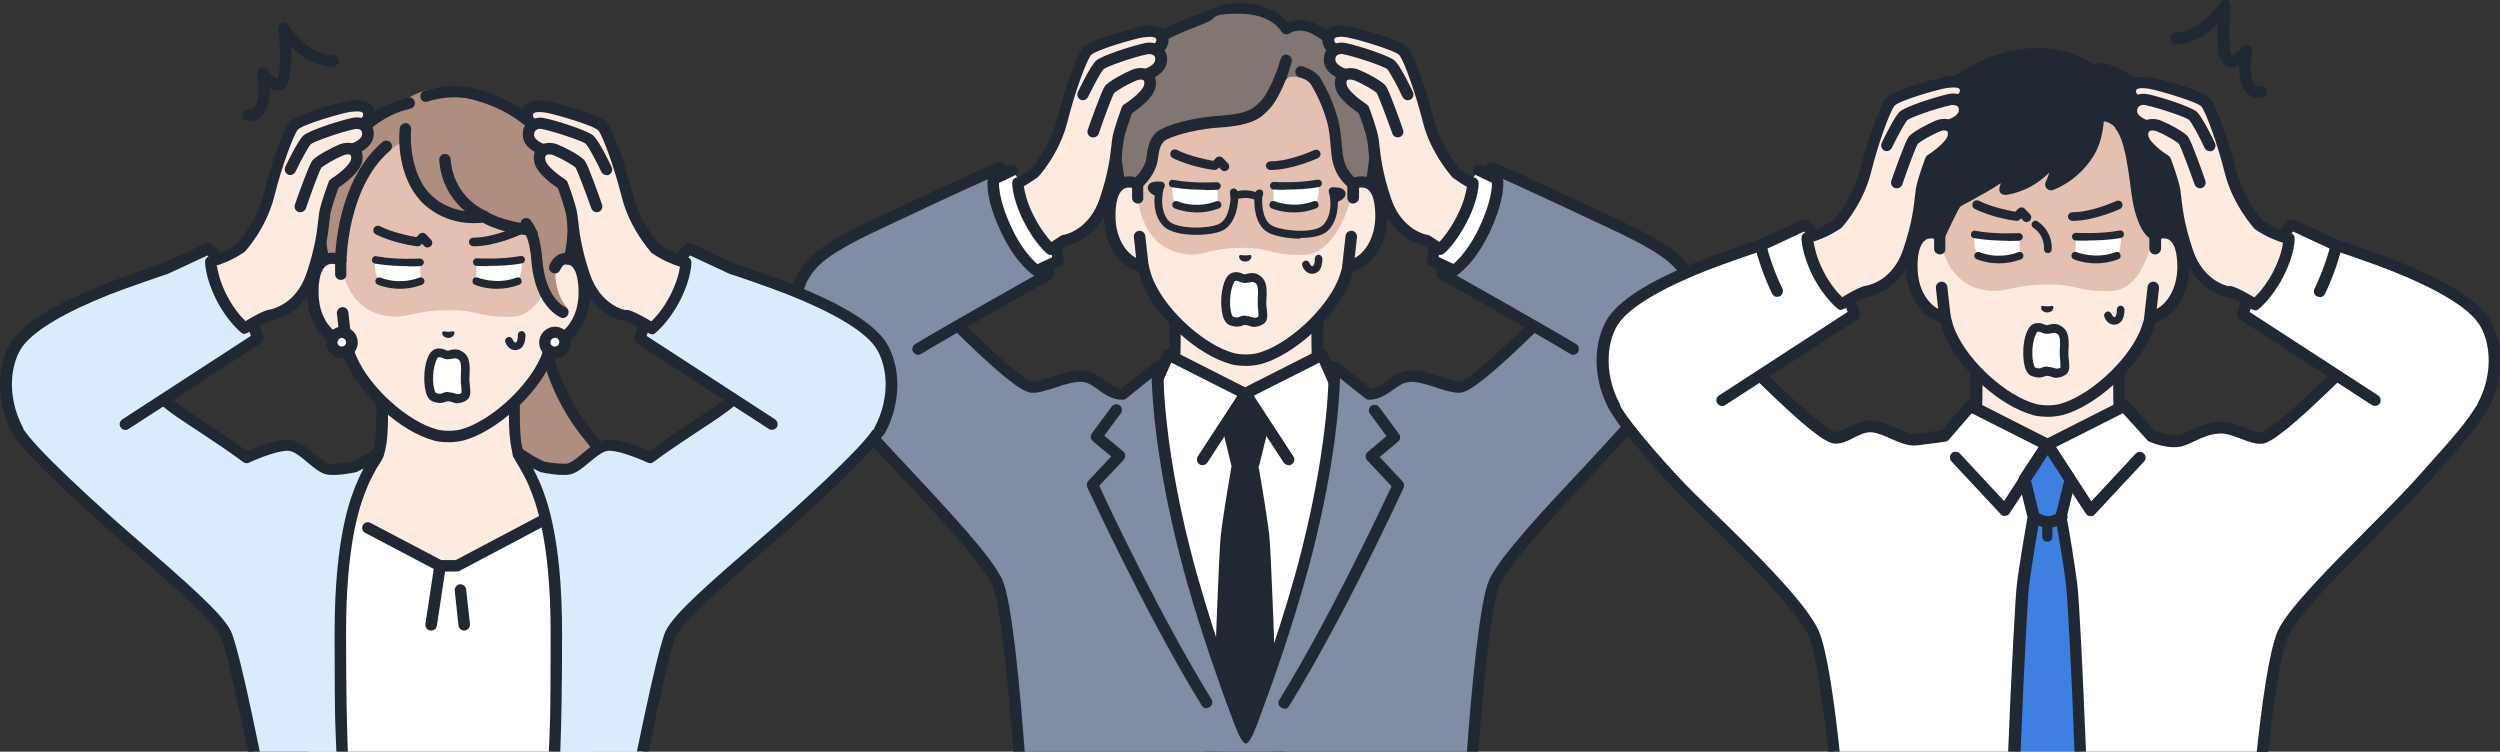 <?xml version="1.0" encoding="UTF-8"?>
<svg id="_レイヤー_1" data-name="レイヤー_1" xmlns="http://www.w3.org/2000/svg" version="1.1" viewBox="0 0 982.5 295.4">
  <rect x="0" y="0" width="982.5" height="295.4" fill="#333333" stroke="none"/>
  <!-- Generator: Adobe Illustrator 30.0.0, SVG Export Plug-In . SVG Version: 2.1.1 Build 123)  -->
  <defs>
    <style>
      .st0 {
        fill: #202933;
      }

      .st1 {
        fill: #3d80e1;
      }

      .st2 {
        fill: #e4c0b0;
      }

      .st3 {
        fill: #817671;
      }

      .st4 {
        fill: #fff;
      }

      .st5 {
        fill: #ae8e7e;
      }

      .st6 {
        fill: #dbebff;
      }

      .st7 {
        fill: #808da4;
      }

      .st8 {
        fill: #ffeae0;
      }
    </style>
  </defs>
  <g>
    <g>
      <g>
        <path class="st8" d="M547,167.4c-18.5-7-22.6-13.1-25.8-16.7s-3.7-6.2-3.7-17.9v-36.3l-28,6.4-28-6.4v36.3c0,11.7-.5,14.3-3.7,17.9-3.2,3.6-7.3,9.7-25.8,16.7-18.5,7,36.7,40.2,36.7,40.2h41.4s55.2-33.3,36.7-40.2Z"/>
        <path class="st0" d="M510.3,209.8c-.8,0-1.5-.4-1.9-1.1-.6-1.1-.3-2.4.8-3.1,16.7-10.1,40-27.3,39.4-34.1,0-.4-.1-1.3-2.3-2.1-17.5-6.6-22.5-12.5-25.9-16.4-.3-.3-.6-.7-.8-1-3.8-4.3-4.2-7.7-4.2-19.4v-33.5l-25.2,5.8c-.3,0-.7,0-1,0l-25.2-5.8v33.5c0,11.6-.4,15.1-4.2,19.4-.3.3-.5.6-.8,1-3.3,3.9-8.4,9.8-25.9,16.4-2.2.8-2.3,1.8-2.3,2.1-.6,6.7,22.7,24,39.4,34.1,1.1.6,1.4,2,.8,3.1-.6,1.1-2,1.4-3.1.8-7.1-4.3-42.7-26.4-41.6-38.3.2-1.9,1.2-4.4,5.2-5.9,16.4-6.2,21-11.5,24.1-15.1.3-.4.6-.7.9-1,2.6-2.9,3.1-4.6,3.1-16.4v-36.3c0-.7.3-1.3.8-1.8.5-.4,1.2-.6,1.9-.4l27.5,6.3,27.5-6.3c.7-.2,1.4,0,1.9.4.5.4.8,1.1.8,1.8v36.3c0,11.8.6,13.5,3.1,16.4.3.3.6.7.9,1,3,3.6,7.7,8.9,24.1,15.1,4,1.5,5,4.1,5.2,5.9,1.1,12-34.4,34-41.6,38.3-.4.2-.8.3-1.2.3Z"/>
      </g>
      <g>
        <g>
          <path class="st4" d="M502.8,295.4c21.2-32.7,38-129.7,38-129.7l-15.7-14.4-5.3-11.8-30.2,15.3-30.2-15.3-5.3,11.8-15.7,14.4s16.8,97,38,129.7h26.6Z"/>
          <path class="st0" d="M451.6,236.4c7.5,27.8,14.8,47.3,22,59h5.3c-6-8.8-13.8-26.3-22.9-60.1-8.3-31-14.1-62.3-15.3-68.8l14.8-13.6c.2-.2.4-.5.5-.7l4.3-9.7,28.1,14.2c.6.3,1.4.3,2,0l28.1-14.2,4.3,9.7c.1.3.3.5.5.7l14.8,13.6c-1.2,6.5-6.9,37.8-15.3,68.8-9.1,33.8-16.9,51.3-22.9,60.1h5.3c7.2-11.6,14.5-31.2,22-59,9.4-34.8,15.5-70,15.6-70.4.1-.8-.1-1.5-.7-2l-15.4-14.1-5.1-11.4c-.3-.6-.7-1-1.3-1.2-.6-.2-1.2-.2-1.8.1l-29.2,14.8-29.2-14.8c-.5-.3-1.2-.3-1.8-.1-.6.2-1.1.6-1.3,1.2l-5.1,11.4-15.4,14.1c-.6.5-.8,1.3-.7,2,0,.4,6.2,35.6,15.6,70.4Z"/>
        </g>
        <path class="st0" d="M506.4,182.8c-.7,0-1.5-.4-1.9-1l-15-23-15,23c-.7,1-2.1,1.3-3.1.7-1-.7-1.3-2.1-.7-3.1l16.9-25.9c.4-.6,1.1-1,1.9-1s1.5.4,1.9,1l16.9,25.9c.7,1,.4,2.4-.7,3.1-.4.2-.8.4-1.2.4Z"/>
        <path class="st0" d="M494.8,183.2l3.6-14.7-9-13.7-9,13.7,3.6,14.7s-3.1,17.7-4.2,26.9c-.7,5.5-2.3,49.9-3.5,85.3h26c-1.2-35.3-2.8-79.7-3.5-85.3-1.1-9.3-4.2-26.9-4.2-26.9Z"/>
      </g>
      <g>
        <path class="st7" d="M339.3,167.9c13.2,15.3,46.9,48.4,52.5,60.8,3.7,8.3,6.9,43.7,8.6,66.7h178c1.7-22.9,4.9-58.4,8.6-66.7,5.6-12.4,39.3-45.6,52.5-60.8,5.9-6.9,16.6-20,20.9-28.3,6-11.6-4.6-24.1-18-28.7-12.8-4.4-30.9,8.3-39.3,16.5-8.4,8.3-24.8,24.1-29.4,24.6-4.6.4-14.2-4.8-20.3-4.2-6.1.6-9.4,7.2-15.7,7.1l-13.6-10.8s.8,26.8-10.6,71.9c-9.1,36.2-24.2,74-24.2,74s-15-37.7-24.2-74c-11.4-45.1-10.6-71.9-10.6-71.9l-13.6,10.8c-6.3.1-9.6-6.5-15.7-7.1-6.1-.6-15.7,4.6-20.3,4.2-4.6-.4-21-16.3-29.4-24.6-8.4-8.3-26.6-20.9-39.3-16.5-13.4,4.6-24,17.1-18,28.7,4.3,8.3,15,21.4,20.9,28.3Z"/>
        <path class="st0" d="M337.6,169.4c4,4.7,10,11.1,16.4,17.8,14.3,15.2,32,34.2,35.8,42.5,3.4,7.4,6.5,39.7,8.4,65.7h4.5c-1.7-23.1-4.9-59-8.8-67.6-4.1-9-21.4-27.4-36.6-43.7-6.3-6.7-12.3-13.1-16.2-17.7-7.5-8.7-16.8-20.6-20.6-27.8-1.8-3.5-2-7.2-.4-11,2.5-6.1,9.2-11.8,17.2-14.5,11.2-3.8,28.3,7.5,37,16,17.9,17.5,26.8,24.8,30.8,25.2,2.6.3,5.9-.8,9.7-2,3.6-1.2,7.8-2.5,10.6-2.2,2.3.2,4.2,1.6,6.3,3.1,2.6,1.9,5.6,4,9.6,3.9.5,0,1-.2,1.3-.5l10-8c.3,9.6,1.9,33.3,10.6,67.9,4.7,18.8,11.1,38,15.6,50.8,2.5,7.2,4.8,13.2,6.2,17q3,7.9,4.6,7.9t4.6-7.9c1.4-3.8,3.6-9.8,6.2-17,4.5-12.8,10.8-32,15.6-50.8,8.7-34.6,10.4-58.3,10.6-67.9l10,8c.4.3.9.5,1.3.5,4.1,0,7-2.1,9.6-3.9,2.1-1.5,4-2.9,6.3-3.1,2.8-.3,6.9,1,10.6,2.2,3.8,1.2,7.1,2.3,9.7,2,3.9-.4,12.9-7.7,30.8-25.2,8.7-8.5,25.8-19.8,37-16,8,2.7,14.7,8.4,17.2,14.5,1.5,3.8,1.4,7.5-.4,11-3.8,7.3-13.1,19.1-20.6,27.8-4,4.6-9.9,10.9-16.2,17.7-15.3,16.3-32.5,34.7-36.6,43.7-3.9,8.6-7.1,44.5-8.8,67.6h4.5c1.9-26,5.1-58.3,8.4-65.7,3.8-8.3,21.5-27.3,35.8-42.5,6.3-6.8,12.3-13.1,16.4-17.8,2.6-3.1,16.1-18.9,21.2-28.7,2.4-4.6,2.6-9.7.6-14.7-3-7.4-10.6-14-19.9-17.1-14.2-4.8-33.4,9-41.6,17-20.9,20.5-26.6,23.8-28.1,23.9-1.7.2-4.8-.8-7.9-1.8-4.3-1.4-8.7-2.8-12.4-2.4-3.5.3-6.1,2.3-8.5,4-2.1,1.5-4,2.9-6.2,3.1l-13-10.3c-.7-.5-1.6-.6-2.4-.2-.8.4-1.3,1.2-1.2,2.1,0,.3.6,27.1-10.5,71.3-7,27.9-17.6,56.6-22,68.3-4.4-11.6-14.9-40.4-22-68.3-11.2-44.2-10.5-71.1-10.5-71.3,0-.9-.5-1.7-1.2-2.1-.8-.4-1.7-.3-2.4.2l-13,10.3c-2.2-.2-4.1-1.5-6.2-3.1-2.3-1.7-5-3.6-8.5-4-3.7-.4-8.1,1-12.4,2.4-3.1,1-6.2,2-7.9,1.8-1.5-.1-7.1-3.4-28.1-23.9-8.2-8-27.4-21.9-41.6-17-9.3,3.2-16.9,9.7-19.9,17.1-2,5-1.8,10.1.6,14.7,5.1,9.8,18.6,25.6,21.2,28.7Z"/>
      </g>
      <path class="st0" d="M474.2,278.4c-.8,0-1.5-.4-1.9-1.1-21.8-35.4-44.7-85.3-45-85.8-.4-.8-.2-1.8.4-2.5l9-9.6-7.2-6c-.9-.8-1.1-2.1-.4-3.1l7.8-10.5c.7-1,2.1-1.2,3.1-.5,1,.7,1.2,2.1.5,3.1l-6.5,8.8,7.4,6.2c.5.4.8,1,.8,1.6,0,.6-.2,1.2-.6,1.7l-9.6,10.2c3.8,8.3,24.4,52,44.1,83.9.7,1.1.3,2.4-.7,3.1-.4.2-.8.3-1.2.3Z"/>
      <path class="st0" d="M504.7,278.4c-.4,0-.8-.1-1.2-.3-1.1-.7-1.4-2-.7-3.1,19.7-31.9,40.2-75.7,44.1-83.9l-9.6-10.2c-.4-.5-.6-1.1-.6-1.7,0-.6.3-1.2.8-1.6l7.4-6.2-6.5-8.8c-.7-1-.5-2.4.5-3.1,1-.7,2.4-.5,3.1.5l7.8,10.5c.7,1,.6,2.3-.4,3.1l-7.2,6,9,9.6c.6.7.8,1.6.4,2.5-.2.5-23.1,50.4-45,85.8-.4.7-1.2,1.1-1.9,1.1Z"/>
    </g>
    <g>
      <g>
        <g>
          <path class="st8" d="M531.8,72.2s0,0,0,0v-21.8c0-6.3-1.6-12.5-4.6-18-5.8-10.5-17.5-22.8-37.6-22.9h-.4c-20.1,0-31.8,12.3-37.6,22.9-3,5.5-4.6,11.7-4.6,18v21.8s0,0,0,0c-4.7-1.8-11.1-.6-10.9,13.1.2,12.2,7.5,18.7,12.9,19.4h0c.5,2.3,1.2,4.6,2.1,6.6,5.6,12.7,20.8,26.4,33,29.7,0,0,2.2.6,5.2.6s5.2-.6,5.2-.6c12.2-3.3,27.4-17,33-29.7.9-2,1.5-4.3,2.1-6.6h0c5.4-.7,12.7-7.2,12.9-19.4.2-13.7-6.2-14.9-10.9-13.1Z"/>
          <path class="st0" d="M489.5,143.8c-3.3,0-5.7-.6-5.8-.7-12.9-3.5-28.7-17.7-34.5-31-.7-1.6-1.3-3.5-1.9-5.6-6.6-1.8-13.1-9.4-13.3-21.3-.1-7.3,1.5-12.2,4.9-14.5,1.7-1.2,3.8-1.7,6-1.5v-19c0-6.7,1.7-13.3,4.9-19.1,4.9-8.9,16.6-23.9,39.6-24h.4c23,0,34.7,15.1,39.6,24,3.2,5.8,4.9,12.4,4.9,19.1v19c2.2-.2,4.3.3,6,1.5,3.4,2.4,5.1,7.3,4.9,14.5-.2,11.9-6.8,19.5-13.3,21.3-.5,2.1-1.2,3.9-1.9,5.6-5.9,13.3-21.7,27.5-34.5,31-.1,0-2.5.7-5.8.7ZM443.8,73.8c-.8,0-1.6.2-2.3.7-2,1.4-3.1,5.3-3,10.8.2,10.9,6.5,16.6,11,17.2.9.1,1.7.8,1.9,1.7.6,2.4,1.2,4.5,2,6.2,5.3,12,20,25.3,31.6,28.4,0,0,2,.5,4.6.5s4.6-.5,4.6-.5c11.5-3.1,26.2-16.4,31.5-28.4.7-1.7,1.4-3.8,2-6.2.2-.9,1-1.6,1.9-1.7,4.4-.6,10.8-6.2,11-17.2,0-5.5-1-9.4-3-10.8-1.6-1.1-3.7-.6-4.8-.2-.7.3-1.5.2-2.1-.3-.6-.4-1-1.1-1-1.9v-21.8c0-5.9-1.5-11.8-4.3-16.9-4.4-8.1-14.9-21.6-35.6-21.7h-.3c-20.7,0-31.2,13.6-35.6,21.7-2.8,5.1-4.3,11-4.3,16.9v21.8c0,.7-.4,1.4-1,1.9-.6.4-1.4.5-2.1.3-.6-.2-1.5-.5-2.5-.5Z"/>
        </g>
        <path class="st2" d="M447.2,77.8s1.1,20.2,19,22.1c7.1.8,9.2-2.5,21.8-2.5s9.4,2.8,23.9,2.8,19.8-24.9,19.8-24.9v-16.2s3.5-30.2-14.8-40.9c-18.3-10.7-41.5-2.2-41.5-2.2,0,0-23.7,5.2-30.9,35.6-2.5,10.6,2.8,26.1,2.8,26.1Z"/>
        <g>
          <path class="st3" d="M505.7,30.9s-4.9,6.9-8.3,10.4c-3,3-5.3,5.7-17.9,6.5-12.6.8-21.8,4.5-23,5.6-1.4,1.3-2.9,2.4-3.5,8.5s-6,10.3-6,10.3l-4.1,4.3-2.7-3.7s-3.7-19.8-2.1-28.9c1.6-9.5,7.1-19.9,13.4-26,3.7-3.6,11.6-6.9,19.3-9.9,5.5-2.1,10.4-4.6,16.3-4.6,14.1,0,18.4,8.1,18.4,8.1,0,0,3.6-2.6,9-.9,5.4,1.7,12.2,7.9,16.1,12.3s7.9,9.1,9.7,19.4c2,11.8-1.5,30.9-1.5,30.9l-4.2,3.4-2.9-4.3s-5.7-3.2-6.5-12.2-1-10.8-3.1-16.9-5.6-11.6-5.6-11.6c0,0-2.2-.1-5.8-1.1-4.1-1.1-5.2.6-5.2.6Z"/>
          <path class="st0" d="M503.6,32.2c-.2,0-.4,0-.7-.1-1.2-.4-1.9-1.6-1.5-2.8l1.9-6.2c.4-1.2,1.6-1.9,2.8-1.5,1.2.4,1.9,1.6,1.5,2.8l-1.9,6.2c-.3,1-1.2,1.6-2.1,1.6Z"/>
          <path class="st0" d="M514.7,32.6s-.9-1.3-4.1-2.3c-1.2-.4-1.8-1.7-1.4-2.8.4-1.2,1.7-1.8,2.8-1.4,4.9,1.6,6.3,3.9,6.6,4.4l-4,2.1s0,0,0,0Z"/>
          <path class="st0" d="M534.7,78.7c-.1,0-.2,0-.3,0-.6,0-1.2-.4-1.5-1l-2.6-3.9c-1.6-1.1-6.4-5.1-7.1-13.7-.8-8.9-.9-10.5-3-16.4-2-5.8-5.3-11.1-5.4-11.1-.7-1.1-.4-2.4.7-3.1,1-.7,2.4-.4,3.1.7.1.2,3.7,5.8,5.8,12.1,2.2,6.4,2.4,8.6,3.2,17.4.7,7.6,5.2,10.4,5.4,10.5.3.2.5.4.7.7l1.5,2.2,1.6-1.3c.6-3.7,3-19.4,1.3-29.3-1.7-9.8-5.5-14.1-9.2-18.3-4.1-4.6-10.6-10.2-15.1-11.7-4.2-1.3-6.9.5-7,.6-.5.4-1.2.5-1.8.3-.6-.2-1.2-.6-1.5-1.1-.1-.3-4-6.9-16.4-6.9s-8.3,1.6-12.8,3.4c-.9.4-1.8.7-2.7,1.1-7.2,2.8-15.1,6.1-18.6,9.5-6.1,5.9-11.3,15.9-12.8,24.8-1.3,7.8,1.5,24.6,2,27.6l.8,1.1,2.3-2.3c0,0,.1-.1.2-.2,0,0,4.6-3.8,5.1-8.8.7-6.2,2.2-8,4.1-9.8h.1c1.9-1.9,11.9-5.5,24.3-6.3,11.4-.7,13.5-2.9,16.2-5.6l.2-.2c2.5-2.5,5-8.4,5.7-10.5.4-1.2,1.7-1.8,2.9-1.3,1.2.4,1.8,1.7,1.4,2.9-.1.3-3.1,8.4-6.7,12.1l-.2.2c-3.1,3.2-6,6.1-19.1,7-12.1.8-20.5,4.2-21.6,5.1h-.1c-1.1,1.1-2.1,2-2.7,7-.7,6.4-5.8,10.9-6.7,11.7l-4,4.2c-.5.5-1.1.7-1.8.7-.7,0-1.3-.4-1.7-.9l-2.7-3.7c-.2-.3-.3-.6-.4-.9-.2-.8-3.7-20.3-2.1-29.7,1.6-9.8,7.3-20.7,14.1-27.3,4-3.9,12-7.3,20.1-10.4.9-.3,1.8-.7,2.6-1,4.7-1.9,9.1-3.7,14.4-3.7,11.2,0,16.8,4.8,19.1,7.5,1.9-.7,5.1-1.4,8.9-.2,5.8,1.8,12.9,8.1,17.1,13,3.9,4.4,8.3,9.4,10.3,20.5,2.1,12-1.3,30.9-1.5,31.7,0,.5-.4,1-.8,1.3l-4.2,3.4c-.4.3-.9.5-1.4.5Z"/>
        </g>
        <g>
          <path class="st8" d="M447.2,77.8v-5.6c-4.8-1.8-11.2-.6-11,13.1.2,12.2,7.5,18.7,12.9,19.4l-1.3-11.6-.6-15.2Z"/>
          <path class="st0" d="M449.1,106.9c0,0-.2,0-.3,0-7.1-.9-14.7-8.7-14.9-21.6-.1-7.3,1.5-12.2,4.9-14.5,2.5-1.7,5.7-2,9-.7.9.3,1.4,1.1,1.5,2v5.6c.2,1.2-.8,2.3-2.1,2.3-1.2,0-2.3-1-2.3-2.2v-4c-1.2-.2-2.4-.2-3.5.6-2,1.4-3.1,5.3-3,10.8.1,8.7,4.2,14.1,8.1,16.2l-.9-8.2c-.1-1.2.7-2.3,2-2.5,1.2-.1,2.3.7,2.5,2l1.3,11.6c0,.7-.2,1.4-.7,1.9-.4.4-1,.7-1.6.7Z"/>
        </g>
        <g>
          <path class="st8" d="M531.8,72.2v5.6c-.1,0-.7,15.2-.7,15.2l-1.3,11.6c5.4-.7,12.7-7.2,12.9-19.4.2-13.7-6.2-14.9-10.9-13.1Z"/>
          <path class="st0" d="M529.8,106.9c-.6,0-1.2-.2-1.6-.7-.5-.5-.7-1.2-.7-1.9l1.3-11.6c.1-1.2,1.3-2.1,2.5-2,1.2.1,2.1,1.3,2,2.5l-.9,8.2c3.9-2.1,7.9-7.5,8.1-16.2,0-5.5-1-9.4-3-10.8-1.1-.8-2.3-.8-3.4-.6v4c-.1,1.2-1.1,2.2-2.4,2.2-1.2,0-2.2-1.1-2.2-2.3v-5.6c.2-.9.7-1.7,1.6-2,3.3-1.3,6.5-1,9,.7,3.4,2.4,5.1,7.3,4.9,14.5-.2,12.8-7.8,20.7-14.9,21.6,0,0-.2,0-.3,0Z"/>
        </g>
      </g>
      <g>
        <path class="st0" d="M494.4,78.9c-.3,0-.5,0-.8-.2,0,0-1.5-.8-3.9-.9-2.6,0-4.1.6-4.1.6-.8.3-1.6,0-2-.8-.3-.8,0-1.6.7-2,.2,0,2.2-.9,5.4-.8,3.3.1,5.2,1.3,5.4,1.4.7.4.9,1.4.5,2.1-.3.4-.8.7-1.3.7Z"/>
        <path class="st0" d="M470.1,92.3c-5.2,0-10.7-1-13.1-3.7-3-3.2-3.6-7.9-3.2-11.7-1.9-1-2.8-2.1-2.7-3.2,0-.6.3-1.1.7-1.5,1.1-1,3.4-.9,4.6-.8.5,0,.9.3,1.2.8.2.4.3.9,0,1.4-.3.6-.6,1.5-.7,2.7,0,0,0,.2,0,.2-.4,3.1-.2,7.4,2.3,10.2,3.3,3.6,16.2,3.2,19.9,1.3,4.2-2.1,4.6-9.9,4.5-10.9,0-.6-.2-1.1-.2-1.2-.2-.8.3-1.6,1.1-1.8.8-.2,1.6.3,1.8,1.1,0,0,.2.8.3,1.5.2,1.6-.2,10.9-6.1,13.9-2.1,1-6.1,1.7-10.3,1.7Z"/>
        <path class="st0" d="M511,93.8c-5.1,0-10.4-1.1-12.8-2.5-5.7-3.3-5.4-12.7-5.1-14.3.1-.7.4-1.5.4-1.5.2-.8,1.1-1.2,1.9-1,.8.2,1.2,1.1,1,1.9,0,0-.2.6-.3,1.1-.2,1-.4,8.8,3.7,11.1,3.6,2.1,16.4,3.4,20,0,2.7-2.6,3.3-6.9,3-10,0,0,0-.1,0-.2-.1-1.2-.3-2.1-.5-2.7-.2-.5-.1-1,.1-1.4.3-.4.7-.7,1.2-.7,1.3,0,3.5,0,4.6,1.1.4.4.7,1,.6,1.6,0,1.1-1,2.1-3,3,0,3.8-.8,8.4-4,11.4-2.2,2.1-6.4,2.8-10.7,2.8Z"/>
      </g>
      <g>
        <path class="st4" d="M516.7,80.5c-8.7,3.3-16.3,0-16.3,0l.2-7.6s9.2.6,17.5-.9c0,0,.5,1.8,0,4.7-.4,2.4-1.4,3.8-1.4,3.8Z"/>
        <path class="st4" d="M462.3,80.5c8.7,3.3,16.3,0,16.3,0l-.2-7.6s-9.2.6-17.5-.9c0,0-.5,1.8,0,4.7.4,2.4,1.4,3.8,1.4,3.8Z"/>
        <path class="st0" d="M481.3,67.3c-.5,0-.9-.2-1.3-.5l-.9-1-.5.5c-.4.4-.9.5-1.4.5-.4,0-9.4-1.2-16.3-4.7-.9-.4-1.2-1.5-.8-2.4.4-.9,1.5-1.2,2.4-.8,5.2,2.6,12,3.9,14.3,4.3l1.2-1.2c.3-.3.8-.5,1.3-.5.5,0,.9.2,1.2.5l2.1,2.2c.7.7.6,1.8,0,2.5-.3.3-.8.5-1.2.5Z"/>
        <path class="st0" d="M499.3,66.8c-1,0-1.8-.8-1.8-1.7s.8-1.7,1.8-1.7c7.8,0,17.1-4.4,17.2-4.4.9-.4,1.9,0,2.3.8.4.9,0,1.9-.8,2.3-.4.2-10.1,4.7-18.7,4.7Z"/>
        <path class="st0" d="M487.1,100.4c.3-.4,1.2,0,2.3,0,1.1,0,2-.4,2.3,0,.3.4,0,2.3-2.3,2.4-2.3,0-2.7-2-2.3-2.4Z"/>
        <path class="st0" d="M515.6,107.6c-2,0-3.4-1.8-3.8-3.2-.3-.8.2-1.6,1-1.9.8-.3,1.6.2,1.9,1,0,0,.5,1.3,1.2,1.1.6-.2.9-1.8.8-2.9,0-.8.6-1.5,1.4-1.6.8,0,1.5.6,1.6,1.4,0,.5.2,5-2.9,5.9-.4.1-.8.2-1.1.2Z"/>
        <path class="st0" d="M505.2,74.6c-2.7,0-4.6-.1-4.7-.1-.8,0-1.5-.8-1.4-1.6,0-.8.8-1.5,1.6-1.4,0,0,9.1.6,17.1-.9.8-.1,1.6.4,1.7,1.2.1.8-.4,1.6-1.2,1.7-4.7.9-9.6,1-13.1,1Z"/>
        <path class="st0" d="M508.5,83.5c-5,0-8.5-1.5-8.7-1.6-.8-.3-1.1-1.2-.8-2,.3-.8,1.2-1.1,2-.8,0,0,7.2,3,15.2,0,.8-.3,1.6,0,1.9.9.3.8,0,1.6-.9,1.9-3.1,1.2-6.1,1.6-8.7,1.6Z"/>
        <path class="st0" d="M473.7,74.6c-3.5,0-8.4-.2-13.1-1-.8-.1-1.4-.9-1.2-1.7.1-.8.9-1.4,1.7-1.2,7.9,1.5,17,.9,17.1.9.8,0,1.5.6,1.6,1.4,0,.8-.6,1.5-1.4,1.6-.2,0-2,.1-4.7.1Z"/>
        <path class="st0" d="M470.4,83.5c-2.6,0-5.6-.4-8.7-1.6-.8-.3-1.2-1.2-.9-1.9.3-.8,1.2-1.2,1.9-.9,8,3.1,15.1.1,15.2,0,.8-.3,1.6,0,2,.8.3.8,0,1.6-.8,2-.2,0-3.7,1.6-8.7,1.6Z"/>
        <g>
          <path class="st4" d="M489.6,126c1.9,0,3.3,1.6,5.8,0,1.8-1.2.2-3.9.6-8.3.4-5.7-.4-7.1-2.2-8.1-1.7-1-3.4,0-4.7,0s-2.1-1.2-4.1-.8c-3.8.9-4.5,16-1.2,17.3,3.3,1.3,3.9-.3,5.8-.2Z"/>
          <path class="st0" d="M493.2,128.5c-.9,0-1.7-.2-2.4-.5-.5-.1-.9-.3-1.3-.3-.3,0-.6,0-1.1.2-1.1.4-2.6.9-5.3-.2-3.6-1.5-3.2-9.5-3.1-11.1.2-2.6,1.1-8.7,4.6-9.5,1.7-.4,3,.1,3.8.5.3.1.6.2.7.2.2,0,.6,0,.9-.2,1.2-.3,2.9-.6,4.6.4,2.8,1.6,3.5,4,3.1,9.8-.1,1.6,0,2.9.2,4.1.2,2.1.5,4.2-1.5,5.5-1.2.7-2.2,1-3.1,1ZM489.5,124.2c0,0,.1,0,.2,0h0c.8,0,1.6.2,2.2.4,1.1.3,1.6.5,2.6-.1.2-.3,0-1.4,0-2.2-.1-1.3-.3-2.9-.2-4.8.4-5.5-.4-6-1.4-6.5-.5-.3-1.1-.2-2.1,0-.5.1-1.1.2-1.7.2-.8,0-1.5-.3-2-.5-.6-.3-1-.4-1.7-.3-.3.2-1.3,1.8-1.8,5.3-.6,4.7.3,8.2.9,8.7,1.4.6,2,.4,2.8,0,.6-.2,1.3-.4,2.2-.4Z"/>
        </g>
      </g>
    </g>
    <g>
      <g>
        <path class="st7" d="M625.1,83.8c-25.1-11.8-38.7-17.8-38.7-17.8,0,0-6,5-12.9,19.7-6.9,14.7-6.7,22-6.7,22,0,0,37.4,21,51.5,29.5l42.2,2.4c1.5-2.4,2.9-5.1,3.9-8.2,4.2-12.6,1.6-20.7-4.1-27.3-6.4-7.3-21-13.7-35.1-20.4Z"/>
        <path class="st0" d="M660.4,141.8c-.4,0-.8-.1-1.2-.3-1.1-.7-1.4-2-.7-3.1,1.6-2.5,2.8-5.1,3.7-7.7,3.5-10.5,2.3-18.2-3.7-25.1-5.4-6.3-18.1-12.2-30.3-17.9-1.4-.6-2.8-1.3-4.1-1.9-20.3-9.6-33.2-15.4-37.3-17.2-1.9,2-6.4,7.4-11.3,18-4.9,10.6-6.1,17.2-6.4,19.8,6.6,3.7,37.8,21.3,50.3,28.8,1.1.6,1.4,2,.8,3.1-.6,1.1-2,1.4-3.1.8-13.8-8.4-51-29.3-51.4-29.5-.7-.4-1.1-1.1-1.1-1.9,0-.3,0-8,7-23,7-15,13.2-20.3,13.5-20.5.7-.5,1.6-.7,2.4-.3.1,0,13.9,6.2,38.7,17.8,1.4.6,2.7,1.3,4.1,1.9,13.2,6.2,25.7,12,31.8,19,7.1,8.1,8.5,17.5,4.5,29.5-1,2.9-2.4,5.8-4.1,8.6-.4.7-1.2,1.1-1.9,1.1Z"/>
      </g>
      <g>
        <path class="st4" d="M581.2,66.9l-11.9,15.6c-6.4,13.7-6.2,19.9-6.2,19.9l8.4,3.9s6.4-4.2,12.1-16.3c6.3-13.6,4.9-19.8,4.9-19.8l-7.3-3.4Z"/>
        <path class="st0" d="M571.5,108.6c-.3,0-.6,0-1-.2l-8.4-3.9c-.8-.4-1.3-1.1-1.3-2,0-.3-.1-7,6.4-21,.5-1.1,1.9-1.6,3-1.1,1.1.5,1.6,1.9,1.1,3-4.4,9.4-5.6,15.2-5.9,17.6l5.8,2.7c1.9-1.6,6.3-6,10.3-14.6,4.4-9.5,4.9-15.2,4.8-17.3l-6.1-2.9c-1.1-.5-1.6-1.9-1.1-3,.5-1.1,1.9-1.6,3-1.1l7.3,3.4c.6.3,1.1.9,1.2,1.5.2.7,1.4,7.4-5,21.2-5.8,12.5-12.6,17-12.9,17.2-.4.2-.8.4-1.2.4Z"/>
      </g>
      <g>
        <g>
          <path class="st8" d="M572.5,68.2c6.3,4.3,6.4,3.6,6.4,3.6,0,0,.2,5.3-4.1,13.9-4.3,8.5-8.8,12.2-8.8,12.2l-5.3-3.4s-11.4-1.8-16.1-15.8c-4.3-12.9-4.4-20-5-23.8s-3.7-11.9-3.7-11.9c0,0-7.7-4.8-8.8-8.8-1-3.5,1.5-4.8,1.5-4.8,0,0-5.6-1.7-6-5.4-.4-3.1,1.9-4.4,1.9-4.4,0,0-3.2-2.1-2.2-5,1-3,5.3-2.4,7.7-2.1,2.4.4,19.8,4.9,21.9,7.9,2.1,2.9,6.6,15.2,9.5,27,3,12,11.1,20.8,11.1,20.8Z"/>
          <path class="st0" d="M566,100.2c-.4,0-.8-.1-1.2-.4l-5-3.2c-2.5-.5-12.8-3.6-17.4-17.2-3.6-10.9-4.4-17.8-4.8-21.9,0-.9-.2-1.6-.3-2.3-.4-2.7-2.3-8.1-3.3-10.7-2.2-1.5-8-5.6-9.1-9.7-.5-1.8-.4-3.3.1-4.5-2-1.1-4.4-3-4.7-6-.2-1.9.2-3.4.9-4.5-1.1-1.4-2-3.5-1.2-5.8,1.6-4.9,7.8-3.9,10.2-3.6.2,0,20.4,4.6,23.4,8.8,2.5,3.4,7,16.1,9.9,27.8,2.6,10.4,9.3,18.3,10.4,19.6,3.2,2.2,4.5,2.9,5,3.1,0,0,0,0,.1,0,1.1,0,2,1,2.1,2.1,0,.2.2,6-4.4,15-4.4,8.8-9.1,12.8-9.3,12.9-.4.3-.9.5-1.4.5ZM526.7,14.5c-1.1,0-2.1.2-2.3.8-.4,1.2,1.3,2.4,1.3,2.4.6.4,1,1.2,1,1.9,0,.8-.4,1.5-1.1,1.9-.1,0-.9.7-.8,2.2.2,1.6,3.1,3.1,4.5,3.5.9.3,1.5,1,1.6,1.9,0,.9-.4,1.8-1.2,2.2-.2.1-.8.7-.4,2.2.6,2.2,5,5.7,7.8,7.5.4.3.7.6.9,1.1.1.3,3.2,8.4,3.8,12.4.1.7.2,1.5.3,2.5.5,4.2,1.1,10.6,4.6,21,4.2,12.5,13.9,14.3,14.3,14.3.3,0,.6.2.9.3l3.8,2.5c1.5-1.6,4.3-5,7-10.4,2.7-5.3,3.5-9.3,3.8-11.3-1.2-.6-2.8-1.6-5.3-3.4-.1,0-.3-.2-.4-.3-.3-.4-8.5-9.4-11.6-21.7-2.9-11.6-7.3-23.7-9.2-26.3-1.8-2-17.1-6.4-20.5-7-.6,0-1.8-.3-2.9-.3Z"/>
        </g>
        <path class="st0" d="M549.3,54c-.9,0-1.8-.6-2.1-1.5-2.5-7-5.5-14.9-6.2-16-.6-.7-5-3.4-8.7-4.9-1.6-.6-2.6-.2-2.7-.2-1.1.6-2.4.1-3-1-.6-1.1,0-2.5,1-3,.3-.1,2.9-1.4,6.4,0,3.1,1.3,9.4,4.5,10.7,6.5,1.4,2,5.5,13.6,6.7,17.1.4,1.2-.2,2.5-1.4,2.9-.2,0-.5.1-.7.1Z"/>
        <path class="st0" d="M553.2,39.4c-.8,0-1.6-.5-2-1.3-2.1-4.5-5.1-10-6.1-11-1.3-1-11.1-4.5-17.2-5.8-1.2-.3-2.1.2-2.2.3-1.1.6-2.4.2-3.1-.9-.6-1.1-.3-2.4.8-3,.2-.1,2.5-1.4,5.4-.8,5.3,1.1,17.3,5,19.4,7,2.2,2.1,6.3,10.6,7.1,12.3.5,1.1,0,2.5-1.1,3-.3.1-.6.2-1,.2Z"/>
      </g>
    </g>
    <g>
      <g>
        <path class="st7" d="M392.5,65.9s-13.6,6-38.7,17.8c-14.1,6.6-28.8,13-35.1,20.4-5.7,6.6-8.3,14.7-4.1,27.3,1,3,2.4,5.7,3.9,8.2l42.2-2.4c14-8.5,51.5-29.5,51.5-29.5,0,0,.1-7.3-6.7-22-6.9-14.7-12.9-19.7-12.9-19.7Z"/>
        <path class="st0" d="M318.5,141.8c-.7,0-1.5-.4-1.9-1.1-1.8-2.8-3.1-5.7-4.1-8.6-4-12-2.5-21.3,4.5-29.5,6.1-7,18.5-12.8,31.8-19,1.4-.6,2.7-1.3,4.1-1.9,24.8-11.7,38.6-17.8,38.7-17.8.8-.3,1.7-.2,2.4.3.3.2,6.5,5.5,13.5,20.5,7,15,7,22.7,7,23,0,.8-.4,1.5-1.1,1.9-.4.2-37.6,21.1-51.4,29.5-1.1.6-2.4.3-3.1-.8s-.3-2.4.8-3.1c12.5-7.5,43.7-25.1,50.3-28.8-.3-2.6-1.5-9.2-6.4-19.8-4.9-10.6-9.4-16-11.3-18-4.1,1.8-17,7.6-37.3,17.2-1.4.6-2.7,1.3-4.1,1.9-12.2,5.7-24.8,11.6-30.3,17.9-6,6.9-7.1,14.7-3.7,25.1.9,2.6,2.1,5.2,3.7,7.7.7,1.1.3,2.4-.7,3.1-.4.2-.8.3-1.2.3Z"/>
      </g>
      <g>
        <path class="st4" d="M397.7,66.9l-7.3,3.4s-1.5,6.2,4.9,19.8c5.6,12.1,12.1,16.3,12.1,16.3l8.4-3.9s.2-6.3-6.2-19.9l-11.9-15.6Z"/>
        <path class="st0" d="M407.4,108.6c-.4,0-.9-.1-1.2-.4-.3-.2-7.1-4.7-12.9-17.2-6.5-13.9-5.2-20.5-5-21.2.2-.7.6-1.2,1.2-1.5l7.3-3.4c1.1-.5,2.5,0,3,1.1.5,1.1,0,2.5-1.1,3l-6.1,2.9c0,2.1.4,7.8,4.8,17.3,4,8.6,8.4,13,10.3,14.6l5.8-2.7c-.3-2.4-1.5-8.2-5.9-17.6-.5-1.1,0-2.5,1.1-3,1.1-.5,2.5,0,3,1.1,6.6,14,6.4,20.7,6.4,21,0,.8-.5,1.6-1.3,2l-8.4,3.9c-.3.1-.6.2-1,.2Z"/>
      </g>
      <g>
        <g>
          <path class="st8" d="M406.4,68.2c-6.3,4.3-6.4,3.6-6.4,3.6,0,0-.2,5.3,4.1,13.9,4.3,8.5,8.8,12.2,8.8,12.2l5.3-3.4s11.4-1.8,16.1-15.8c4.3-12.9,4.4-20,5-23.8s3.7-11.9,3.7-11.9c0,0,7.7-4.8,8.8-8.8,1-3.5-1.5-4.8-1.5-4.8,0,0,5.6-1.7,6-5.4.4-3.1-1.9-4.4-1.9-4.4,0,0,3.2-2.1,2.2-5-1-3-5.3-2.4-7.7-2.1-2.4.4-19.8,4.9-21.9,7.9-2.1,2.9-6.6,15.2-9.5,27-3,12-11.1,20.8-11.1,20.8Z"/>
          <path class="st0" d="M412.9,100.2c-.5,0-1-.2-1.4-.5-.2-.2-4.9-4.1-9.3-12.9-4.5-9-4.4-14.7-4.4-15,0-1.1.9-2,2.1-2.1,0,0,0,0,.1,0,.5-.2,1.8-.9,5-3.1,1.1-1.3,7.8-9.3,10.4-19.6,2.9-11.7,7.4-24.4,9.9-27.8,3-4.2,23.2-8.7,23.4-8.8,2.3-.4,8.5-1.3,10.2,3.6.8,2.3,0,4.4-1.2,5.8.7,1.1,1.2,2.6.9,4.5-.4,3-2.7,4.9-4.7,6,.5,1.2.6,2.7.1,4.5-1.2,4.1-6.9,8.2-9.1,9.7-1,2.6-2.9,8.1-3.3,10.7,0,.7-.2,1.4-.3,2.3-.4,4.1-1.2,11-4.8,21.9-4.6,13.6-14.9,16.7-17.4,17.2l-5,3.2c-.4.2-.8.4-1.2.4ZM402.4,73.4c.3,2,1.1,6,3.8,11.3,2.7,5.4,5.5,8.7,7,10.4l3.8-2.5c.3-.2.6-.3.9-.3.4,0,10.1-1.8,14.3-14.3,3.5-10.4,4.1-16.7,4.6-21,.1-.9.2-1.7.3-2.5.6-4,3.7-12.1,3.8-12.4.2-.5.5-.8.9-1.1,2.9-1.8,7.2-5.3,7.8-7.5.4-1.5-.2-2.1-.5-2.2-.8-.4-1.2-1.3-1.2-2.2,0-.9.7-1.7,1.6-1.9,1.4-.4,4.3-1.8,4.5-3.5.2-1.5-.7-2.1-.8-2.2-.7-.4-1.1-1.1-1.1-1.9,0-.8.4-1.5,1-1.9,0,0,1.7-1.2,1.3-2.4-.4-1.3-4-.7-5.2-.6-3.3.5-18.7,4.9-20.5,7-1.9,2.6-6.3,14.6-9.2,26.2-3.1,12.4-11.2,21.4-11.6,21.7-.1.1-.2.2-.4.3-2.5,1.7-4.2,2.8-5.3,3.4ZM400,71.9h0,0ZM406.4,68.2h0,0ZM406.4,68.2h0,0Z"/>
        </g>
        <path class="st0" d="M429.6,54c-.2,0-.5,0-.7-.1-1.2-.4-1.8-1.7-1.4-2.9,1.2-3.5,5.4-15.2,6.7-17.1,1.3-1.9,7.6-5.2,10.7-6.5,3.5-1.4,6.1-.2,6.4,0,1.1.6,1.5,1.9,1,3-.6,1.1-1.9,1.5-3,1h0s-1.1-.4-2.6.2c-3.7,1.5-8.1,4.2-8.8,4.9-.7,1-3.7,9-6.1,16-.3.9-1.2,1.5-2.1,1.5Z"/>
        <path class="st0" d="M425.7,39.4c-.3,0-.7,0-1-.2-1.1-.5-1.6-1.9-1.1-3,.8-1.7,4.9-10.2,7.1-12.3,2.1-2,14.2-5.9,19.4-7,2.9-.6,5.1.6,5.4.8,1.1.6,1.4,2,.8,3.1-.6,1.1-2,1.4-3.1.8,0,0-1-.5-2.2-.3-6.2,1.3-16,4.8-17.3,5.9-1,1-3.9,6.4-6.1,10.9-.4.8-1.2,1.3-2,1.3Z"/>
      </g>
    </g>
  </g>
  <g>
    <path class="st0" d="M98,47.4c-.3,0-.5,0-.8,0-1.2-.1-2.2-1.2-2-2.4.1-1.2,1.2-2.2,2.4-2,1.4.1,2-.4,2.4-.8,2.1-2.4,1.7-9.1,1-12.8-.2-1,.3-2,1.3-2.5.9-.4,2.1-.2,2.7.7,1.4,1.8,3.4,3.3,4.1,3.3,1.2-2,1.2-12.8.3-19.4-.1-1,.5-2,1.4-2.4,1-.4,2.1,0,2.7.9,8,11.9,16.9,11.8,17.3,11.8,1.3,0,2.3.9,2.3,2.2,0,1.2-.9,2.3-2.2,2.3-.4,0-8.3.2-16.5-8,.3,6.1,0,14.2-2.6,16.3-1.8,1.4-3.8,1.1-5.8,0,.1,3.7-.4,8.1-2.7,10.7-1.4,1.5-3.2,2.3-5.4,2.3ZM109,30.9h0Z"/>
    <g>
      <g>
        <path class="st5" d="M211.6,115.5h-19.1l2.6,107.7s26.4,1.8,35.7-5.2c7.1-5.3,21.3-21.7.6-46.7-20.3-24.5-19.9-55.8-19.9-55.8Z"/>
        <path class="st0" d="M202.3,225.6c-4.1,0-7-.2-7.4-.2-1.2,0-2.2-1.2-2.1-2.4,0-1.2,1.1-2.2,2.4-2.1,7.1.5,27.2.5,34.2-4.8,2.7-2.1,9.2-7.9,10.3-17.3,1-8.1-2.4-16.9-10.1-26.2-17.6-21.3-20-47.2-20.3-54.9h-16.9c-1.2,0-2.2-1-2.2-2.2s1-2.2,2.2-2.2h19.1c.6,0,1.2.2,1.6.7.4.4.7,1,.6,1.6,0,.3-.2,30.8,19.3,54.3,8.5,10.2,12.2,20.2,11.1,29.6-1.3,11.1-8.9,17.9-12.1,20.3-6.7,5.1-21.1,5.9-29.9,5.9Z"/>
      </g>
      <g>
        <path class="st8" d="M233.7,197.4c-18.5-7-24.1-11.1-27.3-14.7-3.2-3.6-4.2-8.2-4.2-19.9v-36.3l-26,6.4-26-6.4v36.3c0,11.7-1,16.3-4.2,19.9-3.2,3.6-8.8,7.7-27.3,14.7-18.5,7,36.7,40.2,36.7,40.2h41.4s55.2-33.3,36.7-40.2Z"/>
        <path class="st0" d="M197,239.8c-.8,0-1.5-.4-1.9-1.1-.6-1.1-.3-2.4.8-3.1,16.7-10.1,40-27.3,39.4-34.1,0-.4-.1-1.3-2.3-2.1-18.2-6.8-24.4-11.1-28.2-15.3-3.6-4.1-4.8-9.1-4.8-21.4v-33.5l-23.2,5.7c-.4,0-.7,0-1.1,0l-23.2-5.7v33.5c0,12.3-1.1,17.3-4.8,21.4-3.8,4.2-10,8.5-28.2,15.3-2.2.8-2.3,1.8-2.3,2.1-.6,6.7,22.7,24,39.4,34.1,1.1.6,1.4,2,.8,3.1-.6,1.1-2,1.4-3.1.8-7.1-4.3-42.7-26.4-41.6-38.3.2-1.9,1.2-4.4,5.2-5.9,18.3-6.9,23.5-10.9,26.4-14.1,2.8-3.1,3.6-7.4,3.6-18.4v-36.3c0-.7.3-1.3.9-1.8.5-.4,1.3-.6,1.9-.4l25.4,6.3,25.4-6.3c.7-.2,1.4,0,1.9.4.5.4.9,1.1.9,1.8v36.3c0,11,.8,15.3,3.6,18.4,2.9,3.2,8.1,7.2,26.4,14.1,4,1.5,5,4.1,5.2,5.9,1.1,12-34.4,34-41.6,38.3-.4.2-.8.3-1.2.3Z"/>
      </g>
      <g>
        <polygon class="st4" points="231.2 295.4 230.9 252.5 223 199.5 179.6 222.4 172.9 222.4 129.4 199.5 121.6 252.5 121.3 295.4 231.2 295.4"/>
        <path class="st0" d="M182.4,247.8c-1.1,0-2.1-.9-2.2-2l-1.5-13.7c-.1-1.2.8-2.3,2-2.5,1.2-.1,2.3.8,2.5,2l1.5,13.7c.1,1.2-.8,2.3-2,2.5,0,0-.2,0-.2,0Z"/>
        <path class="st0" d="M169.4,247.8c-.1,0-.2,0-.3,0-1.2-.2-2.1-1.3-1.9-2.6l3.5-23.2c.2-1.2,1.3-2.1,2.6-1.9,1.2.2,2.1,1.3,1.9,2.6l-3.5,23.2c-.2,1.1-1.1,1.9-2.2,1.9Z"/>
        <path class="st0" d="M179.6,224.6h-6.8c-.4,0-.7,0-1-.3l-28.3-14.9c-1.1-.6-1.5-1.9-.9-3,.6-1.1,1.9-1.5,3-.9l27.8,14.6h5.7s36-19,36-19c1.1-.6,2.5-.2,3,.9.6,1.1.2,2.5-.9,3l-36.5,19.3c-.3.2-.7.3-1.1.3Z"/>
      </g>
      <g>
        <g>
          <g>
            <g>
              <path class="st8" d="M218.6,102.2s0,0,0,0v-21.8c0-6.3-1.6-12.5-4.6-18-5.8-10.5-17.5-22.8-37.6-22.9h-.4c-20.1,0-31.8,12.3-37.6,22.9-3,5.5-4.6,11.7-4.6,18v21.8s0,0,0,0c-4.7-1.8-11.1-.6-10.9,13.1.2,12.2,7.5,18.7,12.9,19.4h0c.5,2.3,1.2,4.6,2.1,6.6,5.6,12.7,20.8,26.4,33,29.7,0,0,2.2.6,5.2.6s5.2-.6,5.2-.6c12.2-3.3,27.4-17,33-29.7.9-2,1.5-4.3,2.1-6.6h0c5.4-.7,12.7-7.2,12.9-19.4.2-13.7-6.2-14.9-10.9-13.1Z"/>
              <path class="st0" d="M176.2,173.8c-3.3,0-5.7-.6-5.8-.7-12.9-3.5-28.7-17.7-34.5-31-.7-1.7-1.3-3.5-1.9-5.6-6.6-1.8-13.1-9.4-13.3-21.3-.1-7.3,1.5-12.2,4.9-14.5,1.7-1.2,3.8-1.7,6-1.5v-19c0-6.7,1.7-13.3,4.9-19.1,4.9-8.9,16.6-23.9,39.6-24h.4c23,0,34.7,15.1,39.6,24,3.2,5.8,4.9,12.4,4.9,19.1v19c2.2-.2,4.3.3,6,1.5,3.4,2.4,5.1,7.3,4.9,14.5-.2,11.9-6.8,19.5-13.3,21.3-.5,2.1-1.2,3.9-1.9,5.6-5.9,13.3-21.7,27.5-34.5,31-.1,0-2.5.7-5.8.7ZM130.6,103.8c-.8,0-1.6.2-2.3.7-2,1.4-3.1,5.3-3,10.8.2,10.9,6.5,16.6,11,17.2.9.1,1.7.8,1.9,1.7.6,2.4,1.2,4.5,2,6.2,5.3,12,20,25.3,31.6,28.4,0,0,2,.5,4.6.5s4.6-.5,4.6-.5c11.5-3.1,26.2-16.4,31.5-28.4.7-1.7,1.4-3.8,2-6.2.2-.9,1-1.6,1.9-1.7,4.4-.6,10.8-6.2,11-17.2,0-5.5-1-9.4-3-10.8-1.6-1.1-3.7-.6-4.8-.2-.7.3-1.5.2-2.1-.3-.6-.4-1-1.1-1-1.9v-21.8c0-5.9-1.5-11.8-4.3-16.9-4.4-8.1-14.9-21.6-35.6-21.7h-.3c-20.7,0-31.2,13.6-35.6,21.7-2.8,5.1-4.3,11-4.3,16.9v21.8c0,.7-.4,1.4-1,1.9-.6.4-1.4.5-2.1.3-.6-.2-1.5-.5-2.5-.5Z"/>
            </g>
            <path class="st2" d="M133.9,102.2s1.1,20.2,19,22.1c7.1.8,10.7-2.4,23.4-2.4s10,2.6,24.5,2.6,17.6-24.7,17.6-24.7v-16.2s1.5-28.4-16.8-39.1c-18.3-10.7-39.5-4-39.5-4,0,0-23.7,5.2-30.9,35.6-2.5,10.6,2.8,26.1,2.8,26.1Z"/>
            <g>
              <path class="st8" d="M218.6,102.2v-5.7l-2,38.2c5.4-.7,12.7-7.2,12.9-19.4.2-13.7-6.2-14.9-10.9-13.1Z"/>
              <path class="st0" d="M216.6,136.9c-1.1,0-2.1-.8-2.2-2-.2-1.2.7-2.4,2-2.5,4.4-.6,10.8-6.2,11-17.2,0-5.5-1-9.4-3-10.8-1.6-1.1-3.7-.6-4.8-.2-.7.3-1.5.2-2.1-.3-.6-.4-1-1.1-1-1.9v-5.7c0-1.2,1-2.2,2.2-2.2s2.2,1,2.2,2.2v2.8c2.2-.2,4.3.3,6,1.5,3.4,2.4,5.1,7.3,4.9,14.5-.2,12.8-7.8,20.7-14.9,21.6,0,0-.2,0-.3,0Z"/>
            </g>
            <g>
              <path class="st5" d="M218.8,101.6s.5-1.6,2.6-1.8c2.1-.2,2.8.7,2.9,0,3-15,2.2-52.5-38.5-62.9-7.2-1.8-14.3-4.7-25,1.4-18,3.4-29.5,25.7-32.4,35.5-4.9,16.6-.9,28.3-.9,28.3l2.8,7.5,3.7-7.4s1.7-28.1,19.4-43.2c.1-.1,1.8-1.7,3.8-2.7,1.4-.8,2.2-1.2,2.2-1.2,0,6.2.5,16.1,9.5,23.9,9.8,8.6,21.7,6.2,21.7,6.2,0,0,6.1,4,17.5,5.1,0,0,.6.6,1.3,1.9,1,2.5,2.2,5.8,2.7,11.3,1.6,17.7,10.8,17.4,10.8,17.4,0,0-5.7-5.7-4.5-16.6.2-1.6.7-2.7.7-2.7Z"/>
              <path class="st0" d="M130.2,111.8c-.3,0-.7,0-1-.2-1.1-.6-1.6-1.9-1-3l3.5-6.9c.1-4.3,1.5-31.3,18.6-45.9.9-.8,2.4-.7,3.2.2.8.9.7,2.4-.2,3.2-16.7,14.2-17.1,42.8-17.1,43.1,0,.3,0,.7-.2,1l-3.7,7.4c-.4.8-1.2,1.2-2,1.2Z"/>
              <path class="st0" d="M127.4,104.3c-.9,0-1.8-.6-2.1-1.5,0-.1-.9-2.6-1.4-6.9-.6-5.1-.6-13.1,2.2-22.8,3.9-13.3,15.2-30.4,34.2-34.8,1.2-.3,2.4.5,2.7,1.7.3,1.2-.5,2.4-1.7,2.7-22.5,5.2-30.1,29-30.9,31.7-2.6,8.9-2.6,16.4-2.1,21,.4,3.7,1.1,5.9,1.1,5.9.4,1.2-.2,2.5-1.4,2.9-.2,0-.5.1-.7.1Z"/>
              <path class="st0" d="M223.8,104c-.2,0-.4,0-.6,0-1.2-.3-1.9-1.5-1.6-2.8,2-7.4,3.3-25.3-5.5-40.4-6.4-10.8-16.8-18.2-30.9-21.8-4.9-1.3-11.6-.9-17.1.9-1.2.4-2.5-.2-2.8-1.4-.4-1.2.3-2.5,1.4-2.8,6.3-2.1,13.8-2.5,19.6-1,15.4,3.9,26.7,12,33.7,23.9,9.6,16.3,8.3,35.2,6,43.8-.3,1-1.2,1.7-2.2,1.7Z"/>
              <path class="st0" d="M209.1,94.4c-.8,0-1.6-.4-2-1.2-.2-.3-.3-.6-.5-.8-9.1-1-14.8-3.7-16.8-4.9-3.1.4-13.7,1.1-22.7-6.8-9.7-8.5-10.8-23.5-10-30.3.1-1.2,1.3-2.1,2.5-2,1.2.1,2.1,1.3,2,2.5-.5,4.8,0,18.8,8.5,26.4,8.8,7.7,19.7,5.7,19.8,5.7.6-.1,1.2,0,1.7.3,0,0,5.8,3.7,16.5,4.7.2,0,.4,0,.6.1.4.2,1.1.4,2.5,3,.6,1.1.1,2.5-1,3-.3.2-.7.3-1,.3Z"/>
              <path class="st0" d="M218,107.4c-.2,0-.5,0-.7-.1-1.2-.4-1.8-1.7-1.4-2.8,0-.3,1-2.8,3.1-4.1,2.3-1.5,4.4-.9,4.7-.9,1.2.3,1.9,1.6,1.6,2.8-.3,1.2-1.5,1.9-2.7,1.6,0,0-.6,0-1.1.3-.6.4-1.1,1.4-1.3,1.8-.3.9-1.2,1.5-2.1,1.5Z"/>
              <path class="st0" d="M221.4,125c-.3,0-.5,0-.8-.1-.4-.2-10.4-4.1-11.8-22.7-.7-9.5-3.6-12.7-3.6-12.7-.8-.9-.8-2.3,0-3.2.9-.8,2.3-.8,3.1,0,.4.4,4,4.3,4.8,15.5,1.2,15.5,8.8,18.8,8.9,18.8,1.2.4,1.8,1.7,1.3,2.9-.3.9-1.2,1.5-2.1,1.5Z"/>
              <path class="st0" d="M190.4,87.4c-.3,0-.5,0-.8-.2-.6-.2-15.6-6.2-17-24.3,0-1.2.8-2.3,2.1-2.4,1.2-.1,2.3.8,2.4,2.1,1.2,15.2,13.6,20.2,14.1,20.4,1.2.5,1.7,1.8,1.3,2.9-.3.9-1.2,1.4-2.1,1.4Z"/>
            </g>
            <g>
              <path class="st8" d="M134,107.8v-5.6c-4.8-1.8-11.2-.6-11,13.1.2,12.2,7.5,18.7,12.9,19.4l-1.3-11.6-.6-15.2Z"/>
              <path class="st0" d="M135.9,136.9c0,0-.2,0-.3,0-7.1-.9-14.7-8.7-14.9-21.6-.1-7.3,1.5-12.2,4.9-14.5,2.5-1.7,5.7-2,9-.7.9.3,1.4,1.1,1.5,2v5.6c.2,1.2-.8,2.3-2.1,2.3-1.3,0-2.3-1-2.3-2.2v-4c-1.2-.2-2.4-.2-3.5.6-2,1.4-3.1,5.3-3,10.8.1,8.7,4.2,14.1,8.1,16.2l-.9-8.2c-.1-1.2.7-2.3,2-2.5,1.2-.1,2.3.7,2.5,2l1.3,11.6c0,.7-.2,1.4-.7,1.9-.4.4-1,.7-1.6.7Z"/>
            </g>
          </g>
          <g>
            <path class="st4" d="M203.4,110.5c-8.7,3.3-16.3,0-16.3,0l.2-7.6s9.2.6,17.5-.9c0,0,.5,1.8,0,4.7-.4,2.4-1.4,3.8-1.4,3.8Z"/>
            <path class="st4" d="M149,110.5c8.7,3.3,16.3,0,16.3,0l-.2-7.6s-9.2.6-17.5-.9c0,0-.5,1.8,0,4.7.4,2.4,1.4,3.8,1.4,3.8Z"/>
            <path class="st0" d="M168.1,97.3c-.5,0-.9-.2-1.3-.5l-.9-1-.5.5c-.4.4-.9.5-1.4.5-.4,0-9.4-1.2-16.3-4.7-.9-.4-1.2-1.5-.8-2.4.4-.9,1.5-1.2,2.4-.8,5.2,2.6,12,3.9,14.3,4.3l1.2-1.2c.3-.3.8-.5,1.3-.5.5,0,.9.2,1.2.5l2.1,2.2c.7.7.6,1.8,0,2.5-.3.3-.8.5-1.2.5Z"/>
            <path class="st0" d="M186.1,96.8c-1,0-1.8-.8-1.8-1.7s.8-1.7,1.8-1.7c7.8,0,17.1-4.4,17.2-4.4.9-.4,1.9,0,2.3.8.4.9,0,1.9-.8,2.3-.4.2-10.1,4.7-18.7,4.7Z"/>
            <path class="st0" d="M173.9,130.4c.3-.4,1.2,0,2.3,0,1.1,0,2-.4,2.3,0,.3.4,0,2.3-2.3,2.4-2.3,0-2.7-2-2.3-2.4Z"/>
            <path class="st0" d="M202.4,137.6c-2,0-3.4-1.8-3.8-3.2-.3-.8.2-1.6,1-1.9.8-.3,1.6.2,1.9,1,0,0,.5,1.3,1.2,1.1.6-.2.9-1.8.8-2.9,0-.8.6-1.5,1.4-1.6.8,0,1.5.6,1.6,1.4,0,.5.2,5-2.9,5.9-.4.1-.8.2-1.1.2Z"/>
            <path class="st0" d="M192,104.6c-2.7,0-4.6-.1-4.7-.1-.8,0-1.5-.8-1.4-1.6,0-.8.8-1.5,1.6-1.4,0,0,9.1.6,17.1-.9.8-.1,1.6.4,1.7,1.2.1.8-.4,1.6-1.2,1.7-4.7.9-9.6,1-13.1,1Z"/>
            <path class="st0" d="M195.3,113.5c-5,0-8.5-1.5-8.7-1.6-.8-.3-1.1-1.2-.8-2,.3-.8,1.2-1.1,2-.8,0,0,7.2,3,15.2,0,.8-.3,1.6,0,1.9.9.3.8,0,1.6-.9,1.9-3.1,1.2-6.1,1.6-8.7,1.6Z"/>
            <path class="st0" d="M160.5,104.6c-3.5,0-8.4-.2-13.1-1-.8-.1-1.4-.9-1.2-1.7.1-.8.9-1.4,1.7-1.2,7.9,1.5,17,.9,17.1.9.8,0,1.5.6,1.6,1.4,0,.8-.6,1.5-1.4,1.6-.2,0-2,.1-4.7.1Z"/>
            <path class="st0" d="M157.2,113.5c-2.6,0-5.6-.4-8.7-1.6-.8-.3-1.2-1.2-.9-1.9.3-.8,1.2-1.2,1.9-.9,8,3.1,15.1.1,15.2,0,.8-.3,1.6,0,2,.8.3.8,0,1.6-.8,2-.2,0-3.7,1.6-8.7,1.6Z"/>
            <g>
              <path class="st4" d="M176.4,156c1.9,0,3.3,1.6,5.8,0,1.8-1.2.2-3.9.6-8.3.4-5.7-.4-7.1-2.2-8.1-1.7-1-3.4,0-4.7,0-1.2,0-2.1-1.2-4.1-.8-3.8.9-4.5,16-1.2,17.3,3.3,1.3,3.9-.3,5.8-.2Z"/>
              <path class="st0" d="M180,158.5c-.9,0-1.7-.2-2.4-.5-.5-.1-.9-.3-1.3-.3-.3,0-.6,0-1.1.2-1.1.4-2.6.9-5.3-.2-3.6-1.5-3.2-9.5-3.1-11.1.2-2.6,1.1-8.7,4.6-9.5,1.7-.4,3,.1,3.8.5.3.1.6.2.7.2.1,0,.6,0,.9-.2,1.2-.3,2.9-.6,4.6.4,2.8,1.6,3.5,4,3.1,9.8-.1,1.6,0,2.9.2,4.1.2,2.1.5,4.2-1.5,5.5-1.2.7-2.2,1-3.1,1ZM176.3,154.2c0,0,.1,0,.2,0,.8,0,1.6.2,2.2.4,1.1.3,1.6.5,2.6-.1.2-.3,0-1.4,0-2.2-.1-1.3-.3-2.9-.2-4.8.4-5.5-.4-6-1.4-6.5-.5-.3-1.1-.2-2.1,0-.5.1-1.1.2-1.7.2-.8,0-1.5-.3-2-.5-.6-.3-1-.4-1.7-.3-.3.2-1.3,1.8-1.8,5.3-.6,4.7.3,8.2.9,8.7,1.4.6,2,.4,2.8,0,.6-.2,1.3-.4,2.2-.4Z"/>
            </g>
          </g>
        </g>
        <g>
          <path class="st4" d="M222.1,134.6c0,2.2-1.8,4-4,4s-4-1.8-4-4c0-2.2,1.8-4,4-4,2.2,0,4,1.8,4,4Z"/>
          <path class="st0" d="M218.1,140.8h0c-1.7,0-3.2-.7-4.4-1.8-1.2-1.2-1.8-2.8-1.8-4.4,0-3.4,2.8-6.2,6.2-6.2h0c3.4,0,6.2,2.8,6.2,6.3,0,3.4-2.8,6.2-6.2,6.2ZM218.1,132.8c-1,0-1.8.8-1.8,1.7,0,.5.2.9.5,1.2.3.3.8.5,1.2.5h0c1,0,1.8-.8,1.8-1.7h2.2s-2.2,0-2.2,0c0-1-.8-1.8-1.7-1.8h0Z"/>
        </g>
        <g>
          <path class="st4" d="M138.4,134.6c0,2.2-1.8,4-4,4s-4-1.8-4-4c0-2.2,1.8-4,4-4,2.2,0,4,1.8,4,4Z"/>
          <path class="st0" d="M134.4,140.8h0c-1.7,0-3.2-.7-4.4-1.8-1.2-1.2-1.8-2.8-1.8-4.4,0-3.4,2.8-6.2,6.2-6.2h0c1.7,0,3.2.7,4.4,1.8,1.2,1.2,1.8,2.8,1.8,4.4,0,1.7-.7,3.2-1.8,4.4-1.2,1.2-2.7,1.8-4.4,1.8ZM134.4,132.8c-1,0-1.7.8-1.8,1.7,0,.5.2.9.5,1.2.3.3.8.5,1.2.5h0c.5,0,.9-.2,1.2-.5.3-.3.5-.8.5-1.2h0c0-.5-.2-.9-.5-1.2-.3-.3-.8-.5-1.2-.5h0Z"/>
        </g>
      </g>
      <g>
        <g>
          <path class="st6" d="M203.8,178.6s4.4,7.2,6,11.4c1.7,4.2,8.8,18.4,8.8,58.8s-.3,35.4-.7,46.7h34.8c3.7-18,8.9-42.3,11.1-46.5,3.5-6.8,17.6-19,39.6-38,6.9-6,38-33.6,42.3-41.8,6-11.6-4.6-24.1-18-28.7-12.8-4.4-30.9,8.3-39.3,16.5-5.4,5.3-21.8,14.7-32.8,23.1,0,0-11.8-5.6-17.1-4.8-5.3.8-11,9-15.4,9.3-3.7.3-8.3-.6-9.8-.9-1.6-.8-3.2-1.7-4.6-2.4-2.9-1.8-4.9-3.2-4.9-3.2,0,0,.3.4.8,1-.4-.2-.7-.3-.7-.3Z"/>
          <path class="st0" d="M201.9,179.8c0,0,4.3,7.1,5.9,11,.1.3.2.6.4,1,2,4.9,8.2,19.7,8.2,56.9s-.3,35.4-.7,46.7h4.5c.4-11.2.7-24.1.7-46.7,0-38.2-6.5-53.6-8.6-58.7-.1-.3-.3-.6-.4-.9-.6-1.5-1.5-3.2-2.4-5,.8.4,1.7.9,2.6,1.3.2,0,.4.2.6.2,1.8.4,6.5,1.3,10.4,1,2.9-.2,5.6-2.5,8.5-4.9,2.4-2,5-4.2,7.1-4.5,3.4-.5,11.5,2.6,15.8,4.6.8.4,1.7.3,2.3-.2,4.9-3.7,10.8-7.6,16.5-11.4,7.2-4.7,13.4-8.8,16.5-11.8,8.7-8.5,25.8-19.8,37-16,8,2.7,14.7,8.4,17.2,14.5,1.5,3.8,1.4,7.5-.4,11-3.8,7.4-32.1,32.8-41.7,41.2l-1.4,1.2c-21.9,19-35.2,30.5-38.8,37.5-2.3,4.5-7.6,29.2-11.4,47.5h4.6c4.2-20.5,9-41.9,10.8-45.4,3.2-6.3,16.9-18.2,37.7-36.2l1.4-1.2c.4-.3,37.7-32.8,42.8-42.5,2.4-4.6,2.6-9.7.6-14.7-3-7.4-10.6-14-19.9-17.1-14.2-4.8-33.4,9-41.6,17-2.8,2.7-9.1,6.9-15.8,11.3-5.4,3.5-10.9,7.2-15.7,10.8-3.4-1.5-12.2-5.2-17.2-4.4-3.4.5-6.4,3-9.3,5.5-2.1,1.8-4.5,3.7-6,3.8-3.2.2-7.3-.5-8.9-.8-1.5-.8-2.9-1.5-4.2-2.2-2.8-1.7-4.7-3-4.7-3.1-.9-.7-2.2-.6-2.9.3-.6.7-.8,1.6-.5,2.4,0,.4.1.7.3,1Z"/>
        </g>
        <g>
          <g>
            <path class="st6" d="M310.3,113.6c-7.3-2.9-22.3-8-22.3-8l-17.3-8s-5.5,4.5-11.5,16.2c0,0-2.3,4.2-4.5,9.6-2.2,5.4-3.4,9.5-3.4,9.5l52,33.7,42.3,2.4c6.9-12.9,5.4-27.2-.4-34.7-6-7.7-20.4-15-34.9-20.7Z"/>
            <path class="st0" d="M345.7,171.3c-.4,0-.7,0-1.1-.3-1.1-.6-1.5-1.9-.9-3,6.7-12.5,4.9-25.7-.2-32.3-4.8-6.2-16.6-13.1-34-20-7.1-2.8-22-7.9-22.2-7.9s-.1,0-.2,0l-15.9-7.4c-1.8,1.8-5.7,6.3-9.9,14.5,0,0-2.2,4.2-4.4,9.4-1.3,3.3-2.3,6-2.8,7.7l50.5,32.8c1,.7,1.3,2.1.7,3.1-.7,1-2.1,1.3-3.1.7l-52-33.7c-.8-.5-1.2-1.6-.9-2.5,0-.2,1.2-4.2,3.5-9.7,2.2-5.5,4.5-9.6,4.6-9.8,6.1-11.9,11.8-16.6,12-16.8.7-.5,1.6-.7,2.4-.3l17.2,7.9c1.5.5,15.3,5.2,22.3,8,18.4,7.3,30.5,14.5,35.9,21.4,6,7.7,8.2,23,.6,37.1-.4.8-1.2,1.2-2,1.2Z"/>
          </g>
          <g>
            <path class="st8" d="M257.7,97.6c6.3,4.3,11.9,5.4,11.9,5.4,0,0,.2,5.3-4.1,13.9-4.3,8.5-9.2,12.2-9.2,12.2,0,0-8-5-10.3-5.2,0,0-11.4-1.8-16.1-15.8-4.3-12.9-4.4-20-5-23.8-.5-3.8-3.7-11.9-3.7-11.9,0,0-7.7-4.8-8.8-8.8-1-3.5,1.5-4.8,1.5-4.8,0,0-5.6-1.7-6-5.4-.4-3.1,1.9-4.4,1.9-4.4,0,0-3.2-2.1-2.2-5,1-3,5.3-2.4,7.7-2.1,2.4.4,19.8,4.9,21.9,7.9,2.1,2.9,6.6,15.2,9.5,27,3,12,11.1,20.8,11.1,20.8Z"/>
            <path class="st0" d="M256.2,131.3c-.4,0-.8-.1-1.2-.3-3.6-2.2-8.1-4.7-9.3-4.8,0,0-.1,0-.2,0-.5,0-12.8-2.1-17.9-17.4-3.6-10.9-4.4-17.8-4.8-21.9,0-.9-.2-1.6-.3-2.3-.4-2.6-2.3-8.1-3.3-10.7-2.2-1.5-8-5.6-9.1-9.7-.5-1.8-.4-3.3.1-4.5-2-1.1-4.4-3-4.7-6-.2-1.9.2-3.4.9-4.5-1.1-1.4-2-3.5-1.2-5.8,1.6-4.9,7.8-3.9,10.2-3.6.2,0,20.4,4.6,23.4,8.8,2.5,3.4,7,16.1,9.9,27.8,2.6,10.3,9.2,18.3,10.4,19.6,5.7,3.8,10.8,4.9,10.8,4.9,1,.2,1.8,1.1,1.8,2.1,0,.2.2,6-4.4,15-4.5,8.8-9.7,12.8-9.9,13-.4.3-.9.5-1.4.5ZM246.2,121.7c2.3.3,6.9,2.9,9.8,4.6,1.6-1.6,4.7-4.9,7.5-10.4,2.6-5.2,3.5-9.1,3.7-11.1-2.3-.7-6.4-2.2-10.8-5.2-.1,0-.3-.2-.4-.3-.3-.4-8.5-9.4-11.6-21.7-2.9-11.6-7.3-23.7-9.2-26.3-1.8-2-17.1-6.4-20.5-7-1.2-.2-4.8-.7-5.2.6-.4,1.2,1.3,2.4,1.3,2.4.6.4,1,1.2,1,1.9,0,.8-.4,1.5-1.1,1.9-.1,0-.9.7-.8,2.2.2,1.7,3.1,3.1,4.5,3.5.9.3,1.5,1,1.6,1.9,0,.9-.4,1.8-1.2,2.2-.2.1-.8.7-.4,2.2.6,2.2,5,5.7,7.8,7.5.4.3.7.6.9,1.1.1.3,3.2,8.4,3.8,12.4.1.7.2,1.5.3,2.5.5,4.2,1.1,10.6,4.6,21,4.1,12.2,13.4,14.2,14.2,14.3Z"/>
          </g>
          <path class="st0" d="M234.5,83.4c-.9,0-1.8-.6-2.1-1.5-2.5-7-5.5-14.9-6.2-16-.6-.7-5-3.4-8.7-4.9-1.6-.6-2.6-.2-2.7-.2-1.1.6-2.4.1-3-1-.6-1.1,0-2.5,1-3,.3-.1,2.9-1.4,6.4,0,3.1,1.3,9.4,4.5,10.7,6.5,1.4,2,5.5,13.6,6.7,17.1.4,1.2-.2,2.5-1.4,2.9-.2,0-.5.1-.7.1Z"/>
          <path class="st0" d="M238.3,68.8c-.8,0-1.6-.5-2-1.3-2.1-4.5-5.1-10-6.1-11-1.2-1-11.2-4.5-17.2-5.8-1.2-.3-2.1.2-2.2.3-1.1.6-2.4.2-3.1-.8-.6-1.1-.3-2.4.8-3,.2-.1,2.5-1.4,5.4-.8,5.3,1.1,17.3,5,19.4,7,2.2,2.1,6.3,10.6,7.1,12.3.5,1.1,0,2.5-1.1,3-.3.1-.6.2-1,.2Z"/>
        </g>
      </g>
      <g>
        <g>
          <path class="st6" d="M49.1,210.9c22,19.1,36.1,31.3,39.6,38,2.1,4.2,7.4,28.5,11.1,46.5h34.8c-.4-11.3-.7-24.1-.7-46.7,0-40.4,7.1-54.6,8.8-58.8,1.7-4.2,6-11.4,6-11.4,0,0-.2.1-.7.3.5-.7.8-1,.8-1,0,0-2,1.4-4.9,3.2-1.4.7-3,1.6-4.6,2.4-1.5.3-6.1,1.2-9.8.9-4.4-.3-10.1-8.6-15.4-9.3-5.3-.8-17.1,4.8-17.1,4.8-11-8.4-27.4-17.8-32.8-23.1-8.4-8.3-26.6-20.9-39.3-16.5-13.4,4.6-24,17.1-18,28.7,4.3,8.3,35.4,35.9,42.3,41.8Z"/>
          <path class="st0" d="M47.6,212.6l1.4,1.2c20.8,18,34.5,29.9,37.7,36.2,1.8,3.5,6.5,24.9,10.8,45.4h4.6c-3.7-18.3-9.1-43-11.4-47.5-3.6-7-16.8-18.5-38.8-37.6l-1.4-1.2c-9.6-8.3-37.9-33.8-41.7-41.2-1.8-3.5-2-7.2-.4-11,2.5-6.1,9.2-11.8,17.2-14.5,11.2-3.8,28.3,7.5,37,16,3.1,3.1,9.3,7.1,16.5,11.8,5.7,3.8,11.6,7.7,16.5,11.4.7.5,1.6.6,2.3.2,4.3-2,12.5-5.1,15.8-4.6,2.1.3,4.8,2.5,7.1,4.5,2.9,2.4,5.6,4.7,8.5,4.9,3.9.3,8.6-.6,10.4-1,.2,0,.4-.1.6-.2.9-.4,1.7-.9,2.6-1.3-.9,1.7-1.8,3.5-2.4,5-.1.3-.2.6-.4.9-2.1,5.1-8.6,20.5-8.6,58.7s.3,35.4.7,46.7h4.5c-.4-11.2-.7-24.1-.7-46.7,0-37.3,6.2-52.1,8.2-56.9.2-.4.3-.7.4-1,1.6-3.9,5.8-11,5.9-11,.2-.3.3-.7.3-1,.3-.8.2-1.7-.5-2.4-.8-.8-2-.9-2.9-.3,0,0-1.9,1.4-4.7,3.1-1.3.7-2.8,1.4-4.2,2.2-1.6.3-5.7,1.1-8.9.8-1.5-.1-3.8-2.1-6-3.8-2.9-2.4-6-5-9.3-5.5-4.9-.7-13.8,2.9-17.2,4.4-4.8-3.6-10.3-7.2-15.7-10.8-6.7-4.4-13-8.6-15.8-11.3-8.2-8-27.4-21.9-41.6-17-9.3,3.2-16.9,9.7-19.9,17.1-2,5-1.8,10.1.6,14.7,5,9.7,42.4,42.2,42.8,42.5Z"/>
        </g>
        <g>
          <g>
            <path class="st6" d="M93.2,113.8c-6-11.7-11.5-16.2-11.5-16.2l-17.3,8s-15,5.1-22.3,8c-14.5,5.7-29,13.1-34.9,20.7-5.8,7.5-7.3,21.8-.4,34.7l42.3-2.4,52-33.7s-1.2-4.1-3.4-9.5-4.5-9.6-4.5-9.6Z"/>
            <path class="st0" d="M6.8,171.3c-.8,0-1.6-.4-2-1.2-7.6-14.2-5.4-29.4.6-37.1,5.4-7,17.5-14.2,35.9-21.4,7-2.8,20.8-7.5,22.3-8l17.2-7.9c.8-.4,1.7-.2,2.4.3.2.2,6,4.9,12.1,16.9,0,.1,2.3,4.3,4.6,9.8,2.3,5.5,3.4,9.5,3.5,9.7.3,1-.1,2-.9,2.5l-52,33.7c-1,.7-2.4.4-3.1-.7-.7-1-.4-2.4.7-3.1l50.5-32.8c-.5-1.6-1.5-4.4-2.8-7.7-2.2-5.2-4.4-9.4-4.4-9.4-4.2-8.2-8.2-12.7-9.9-14.5l-15.9,7.4c0,0-.1,0-.2,0-.1,0-15,5.1-22.2,7.9-17.4,6.9-29.1,13.8-34,20-5.1,6.6-6.8,19.8-.2,32.3.6,1.1.2,2.5-.9,3-.3.2-.7.3-1.1.3Z"/>
          </g>
          <g>
            <path class="st8" d="M94.8,97.6c-6.3,4.3-11.9,5.4-11.9,5.4,0,0-.2,5.3,4.1,13.9,4.3,8.5,9.2,12.2,9.2,12.2,0,0,8-5,10.3-5.2,0,0,11.4-1.8,16.1-15.8,4.3-12.9,4.4-20,5-23.8s3.7-11.9,3.7-11.9c0,0,7.7-4.8,8.8-8.8,1-3.5-1.5-4.8-1.5-4.8,0,0,5.6-1.7,6-5.4.4-3.1-1.9-4.4-1.9-4.4,0,0,3.2-2.1,2.2-5-1-3-5.3-2.4-7.7-2.1-2.4.4-19.8,4.9-21.9,7.9-2.1,2.9-6.6,15.2-9.5,27-3,12-11.1,20.8-11.1,20.8Z"/>
            <path class="st0" d="M96.3,131.3c-.5,0-1-.2-1.4-.5-.2-.2-5.4-4.2-9.9-13-4.5-9-4.4-14.7-4.4-15,0-1,.8-1.9,1.8-2.1,0,0,5.1-1,10.8-4.9,1.1-1.3,7.8-9.3,10.4-19.6,2.9-11.7,7.4-24.4,9.9-27.8,3-4.2,23.2-8.7,23.4-8.8,2.3-.4,8.5-1.3,10.2,3.6.8,2.3,0,4.4-1.2,5.8.7,1.1,1.2,2.6.9,4.5-.4,3-2.7,4.9-4.7,6,.5,1.2.6,2.7.1,4.5-1.2,4.1-6.9,8.2-9.1,9.7-1,2.6-2.9,8.1-3.3,10.7,0,.7-.2,1.4-.3,2.3-.4,4.1-1.2,11-4.8,21.9-5.1,15.2-17.4,17.3-17.9,17.4,0,0-.1,0-.2,0-1.1.1-5.7,2.6-9.3,4.8-.4.2-.8.3-1.2.3ZM85.3,104.7c.3,2,1.1,5.9,3.7,11.1,2.8,5.5,5.9,8.9,7.5,10.4,2.9-1.8,7.5-4.4,9.8-4.6.8-.2,10.2-2.1,14.2-14.3,3.5-10.4,4.1-16.7,4.6-21,.1-.9.2-1.7.3-2.5.6-4,3.7-12.1,3.8-12.4.2-.5.5-.8.9-1.1,2.9-1.8,7.2-5.3,7.8-7.5.4-1.5-.2-2.1-.5-2.2-.8-.4-1.2-1.3-1.2-2.2,0-.9.7-1.7,1.6-1.9,1.4-.4,4.3-1.8,4.5-3.5.2-1.5-.8-2.2-.8-2.2-.7-.4-1.1-1.1-1.1-1.9,0-.8.4-1.5,1-1.9,0,0,1.7-1.2,1.3-2.4-.4-1.3-4-.7-5.2-.6-3.3.5-18.7,4.9-20.5,7-1.9,2.6-6.3,14.6-9.2,26.2-3.1,12.4-11.2,21.4-11.6,21.7-.1.1-.2.2-.4.3-4.4,3-8.5,4.5-10.8,5.2ZM94.8,97.6h0,0ZM94.8,97.6h0,0Z"/>
          </g>
          <path class="st0" d="M118,83.4c-.2,0-.5,0-.7-.1-1.2-.4-1.8-1.7-1.4-2.9,1.2-3.5,5.4-15.2,6.7-17.1,1.3-1.9,7.6-5.2,10.7-6.5,3.5-1.4,6.1-.2,6.4,0,1.1.6,1.5,1.9,1,3-.6,1.1-1.9,1.5-3,1h0s-1.1-.4-2.6.2c-3.7,1.5-8.1,4.2-8.8,4.9-.7,1-3.7,9-6.1,16-.3.9-1.2,1.5-2.1,1.5Z"/>
          <path class="st0" d="M114.2,68.8c-.3,0-.7,0-1-.2-1.1-.5-1.6-1.9-1.1-3,.8-1.7,4.9-10.2,7.1-12.3,2.1-2,14.2-5.9,19.4-7,2.9-.6,5.1.6,5.4.8,1.1.6,1.4,2,.8,3.1-.6,1.1-2,1.4-3.1.8,0,0-1-.5-2.2-.3-6.1,1.3-16,4.9-17.3,5.9-1,1-3.9,6.4-6.1,10.9-.4.8-1.2,1.3-2,1.3Z"/>
        </g>
      </g>
    </g>
  </g>
  <g>
    <g>
      <g>
        <path class="st8" d="M862.2,187.4c-18.5-7-22.6-13.1-25.8-16.7s-3.7-6.2-3.7-17.9v-36.3l-28,6.4-28-6.4v36.3c0,11.7-.5,14.3-3.7,17.9-3.2,3.6-7.3,9.7-25.8,16.7-18.5,7,36.7,40.2,36.7,40.2h41.4s55.2-33.3,36.7-40.2Z"/>
        <path class="st0" d="M784,229.8c-.4,0-.8-.1-1.2-.3-7.1-4.3-42.7-26.4-41.6-38.3.2-1.9,1.2-4.4,5.2-5.9,16.4-6.2,21-11.5,24.1-15.1.3-.4.6-.7.9-1,2.6-2.9,3.1-4.6,3.1-16.4v-36.3c0-.7.3-1.3.8-1.8.5-.4,1.2-.6,1.9-.4l27.5,6.3,27.5-6.3c.7-.2,1.4,0,1.9.4.5.4.8,1.1.8,1.8v36.3c0,11.8.6,13.5,3.1,16.4.3.3.6.7.9,1,3,3.6,7.7,8.9,24.1,15.1,4,1.5,5,4.1,5.2,5.9,1.1,12-34.4,34-41.6,38.3-1.1.6-2.4.3-3.1-.8-.6-1.1-.3-2.4.8-3.1,16.7-10.1,40-27.3,39.4-34.1,0-.4-.1-1.3-2.3-2.1-17.5-6.6-22.5-12.5-25.9-16.4-.3-.3-.6-.7-.8-1-3.8-4.3-4.2-7.7-4.2-19.4v-33.5l-25.2,5.8c-.3,0-.7,0-1,0l-25.2-5.8v33.5c0,11.6-.4,15.1-4.2,19.4-.3.3-.5.6-.8,1-3.3,3.9-8.4,9.8-25.9,16.4-2.2.8-2.3,1.8-2.3,2.1-.6,6.7,22.7,24,39.4,34.1,1.1.6,1.4,2,.8,3.1-.4.7-1.2,1.1-1.9,1.1Z"/>
      </g>
      <g>
        <path class="st4" d="M664.4,195.5c14.4,14.1,42.7,40.8,48.3,53.2,3.4,7.4,6.3,29.9,8.1,46.7h168.4c1.8-16.8,4.7-39.2,8.1-46.7,5.6-12.4,42.5-45.8,55.7-61.1,5.9-6.9,18.4-19.7,22.7-28,6-11.6-4.6-24.1-18-28.7-12.8-4.4-30.9,8.3-39.3,16.5-8.4,8.3-24.8,24.1-29.4,24.6-4.6.4-11-4.6-17.1-4-6.1.6-9.1,3.1-14,4.8-4.9,1.7-12.2-1.5-12.2-1.5h0s0,0,0,0h0s0,0,0,0l-10.8-11.8-30.2,15.3-30.2-15.3-10.3,11.8h0s0,0,0,0c0,0-4.9.7-10.8,1.4-5.4.7-11.4-4.5-17.5-5.1-6.1-.6-10.3,4.8-14.9,4.4-4.6-.4-21-16.3-29.4-24.6-8.4-8.3-26.6-20.9-39.3-16.5-13.4,4.6-24,17.1-18,28.7,4.3,8.3,22.1,28,30.1,35.9Z"/>
        <path class="st0" d="M662.8,197.1c1.7,1.7,3.6,3.5,5.6,5.5,14.9,14.5,37.4,36.5,42.2,47.1,3.2,7.1,6.1,29.1,7.9,45.7h4.5c-1.8-17-4.8-39.8-8.3-47.6-5.1-11.4-27.1-32.8-43.2-48.4-2-2-3.9-3.8-5.6-5.5-8.2-8-25.7-27.6-29.7-35.3-1.8-3.5-2-7.2-.4-11,2.5-6.1,9.2-11.8,17.2-14.5,11.2-3.8,28.3,7.5,37,16,17.9,17.5,26.8,24.8,30.8,25.2,2.8.3,5.3-1,7.6-2.2,2.4-1.2,4.7-2.4,7.2-2.2,2.4.2,5,1.4,7.5,2.5,3.4,1.5,6.9,3.1,10.5,2.6,5.3-.6,9.9-1.3,10.7-1.4.2,0,.4,0,.6-.1.4-.1.7-.4.9-.6l9.1-10.5,28.7,14.5c.6.3,1.4.3,2,0l28.7-14.5,9.6,10.6c.2.3.6.5.9.6,0,0,0,0,0,0,1.4.6,8.4,3.4,13.7,1.5,1.7-.6,3.2-1.3,4.6-2,2.8-1.3,5.2-2.4,8.8-2.7,2.7-.3,5.7.9,8.7,2,2.9,1.1,5.7,2.2,8.4,2,3.9-.4,12.9-7.7,30.8-25.2,8.7-8.5,25.8-19.8,37-16,8,2.7,14.7,8.4,17.2,14.5,1.5,3.8,1.4,7.5-.4,11-3.2,6.2-11.5,15.4-17.6,22.2-1.8,2-3.5,3.9-4.8,5.4-4.6,5.3-12.2,13-20.3,21.1-15.7,15.8-31.9,32.1-35.7,40.5-3.5,7.8-6.5,30.6-8.3,47.6h4.5c1.8-16.6,4.6-38.6,7.9-45.7,3.5-7.7,20.1-24.4,34.8-39.2,8.1-8.2,15.8-15.9,20.5-21.4,1.3-1.5,3-3.4,4.8-5.4,6.6-7.3,14.8-16.4,18.2-23.1,2.4-4.6,2.6-9.7.6-14.7-3-7.4-10.6-14-19.9-17.1-14.2-4.8-33.4,9-41.6,17-20.9,20.5-26.6,23.8-28.1,23.9-1.6.2-3.9-.7-6.3-1.7-3.3-1.3-6.9-2.7-10.7-2.3-4.4.4-7.4,1.8-10.3,3.1-1.3.6-2.7,1.3-4.2,1.8-3.1,1.1-8-.5-10.1-1.3l-10.4-11.5c-.7-.7-1.8-.9-2.7-.5l-29.2,14.8-29.2-14.8c-.9-.5-2-.2-2.7.5l-9.7,11.2c-1.6.2-5.5.8-9.9,1.3-2.4.3-5.2-1-8.2-2.3-2.8-1.2-5.7-2.5-8.8-2.8-3.9-.4-7,1.2-9.8,2.6-2,1-3.7,1.9-5.1,1.8-1.5-.1-7.1-3.4-28.1-23.9-8.2-8-27.4-21.9-41.6-17-9.3,3.2-16.9,9.7-19.9,17.1-2,5-1.8,10.1.6,14.7,4.4,8.5,22.5,28.5,30.5,36.5Z"/>
      </g>
      <path class="st0" d="M821.6,202.8c0,0-.1,0-.2,0-.7,0-1.3-.4-1.7-1l-16.9-25.9c-.7-1-.4-2.4.7-3.1,1-.7,2.4-.4,3.1.7l15.3,23.5,17.4-18.7c.8-.9,2.3-1,3.2-.1.9.8,1,2.3.1,3.2l-19.4,20.8c-.4.5-1,.7-1.6.7Z"/>
      <path class="st0" d="M787.9,202.8c-.6,0-1.2-.3-1.6-.7l-19.4-20.8c-.8-.9-.8-2.3.1-3.2.9-.8,2.3-.8,3.2.1l17.4,18.7,15.3-23.5c.7-1,2.1-1.3,3.1-.7,1,.7,1.3,2.1.7,3.1l-16.9,25.9c-.4.6-1,1-1.7,1,0,0-.1,0-.2,0Z"/>
      <g>
        <g>
          <path class="st1" d="M791.8,295.4h25.8c-1.2-30-2.7-59.9-3.4-65.3-1.1-9.3-4.2-26.9-4.2-26.9l3.6-14.7-9-13.7-9,13.7,3.6,14.7s-3.1,17.7-4.2,26.9c-.6,5.4-2.2,35.3-3.4,65.3Z"/>
          <path class="st0" d="M789.6,295.4h4.5c1.2-30,2.7-59.7,3.3-65,1.1-9,4.1-26.1,4.2-26.8,0-.1,0-.3,0-.4s0-.4,0-.5l-3.4-13.8,6.5-10,6.5,10-3.4,13.8c0,.2,0,.4,0,.5s0,.3,0,.4c.1.7,3.2,17.8,4.2,26.8.6,5.3,2.2,35.1,3.3,65h4.5c-1.2-30.1-2.7-60.2-3.4-65.5-1-8.4-3.6-23.7-4.2-26.6l3.5-14.3c.1-.6,0-1.2-.3-1.8l-9-13.7c-.4-.6-1.1-1-1.9-1s-1.5.4-1.9,1l-9,13.7c-.3.5-.5,1.2-.3,1.8l3.5,14.3c-.5,2.9-3.2,18.2-4.2,26.6-.6,5.4-2.2,35.4-3.4,65.5Z"/>
        </g>
        <path class="st0" d="M804.8,207.3c-3.9,0-6.5-2.2-6.8-2.5-.9-.8-1-2.2-.2-3.2.8-.9,2.2-1,3.2-.2,0,0,1.7,1.4,3.9,1.4s3.9-1.4,3.9-1.4c.9-.8,2.4-.7,3.2.3.8.9.7,2.3-.2,3.2-.3.3-3,2.5-6.8,2.5Z"/>
        <path class="st0" d="M804.6,212.9c-1.1,0-2-.9-2-2v-5.8c0-1.1.9-2,2-2s2,.9,2,2v5.8c0,1.1-.9,2-2,2Z"/>
      </g>
    </g>
    <g>
      <g>
        <g>
          <path class="st8" d="M847,92.1s0,0,0,0v-21.8c0-6.3-1.6-12.5-4.6-18-5.8-10.5-17.5-22.8-37.6-22.9h-.4c-20.1,0-31.8,12.3-37.6,22.9-3,5.5-4.6,11.7-4.6,18v21.8s0,0,0,0c-4.7-1.8-11.1-.6-10.9,13.1.2,12.2,7.5,18.7,12.9,19.4h0c.5,2.3,1.2,4.6,2.1,6.6,5.6,12.7,20.8,26.4,33,29.7,0,0,2.2.6,5.2.6s5.2-.6,5.2-.6c12.2-3.3,27.4-17,33-29.7.9-2,1.5-4.3,2.1-6.6h0c5.4-.7,12.7-7.2,12.9-19.4.2-13.7-6.2-14.9-10.9-13.1Z"/>
          <path class="st0" d="M804.7,163.8c-3.3,0-5.7-.6-5.8-.7-12.9-3.5-28.7-17.7-34.5-31-.7-1.6-1.3-3.5-1.9-5.6-6.6-1.8-13.1-9.4-13.3-21.3-.1-7.3,1.5-12.2,4.9-14.5,1.7-1.2,3.8-1.7,6-1.5v-19c0-6.7,1.7-13.3,4.9-19.1,4.9-8.9,16.6-23.9,39.6-24h.4c23,0,34.7,15.1,39.6,24,3.2,5.8,4.9,12.4,4.9,19.1v19c2.2-.2,4.3.3,6,1.5,3.4,2.4,5.1,7.3,4.9,14.5-.2,11.9-6.8,19.5-13.3,21.3-.5,2.1-1.2,3.9-1.9,5.6-5.9,13.3-21.7,27.5-34.5,31-.1,0-2.5.7-5.8.7ZM759,93.8c-.8,0-1.6.2-2.3.7-2,1.4-3.1,5.3-3,10.8.2,10.9,6.5,16.6,11,17.2.9.1,1.7.8,1.9,1.7.6,2.4,1.2,4.5,2,6.2,5.3,12,20,25.3,31.6,28.4,0,0,2,.5,4.6.5s4.6-.5,4.6-.5c11.5-3.1,26.2-16.4,31.5-28.4.7-1.7,1.4-3.8,2-6.2.2-.9,1-1.6,1.9-1.7,4.4-.6,10.8-6.2,11-17.2,0-5.5-1-9.4-3-10.8-1.6-1.1-3.7-.6-4.8-.2-.7.3-1.5.2-2.1-.3-.6-.4-1-1.1-1-1.9v-21.8c0-5.9-1.5-11.8-4.3-16.9-4.4-8.1-14.9-21.6-35.6-21.7h-.3c-20.7,0-31.2,13.6-35.6,21.7-2.8,5.1-4.3,11-4.3,16.9v21.8c0,.7-.4,1.4-1,1.9-.6.4-1.4.5-2.1.3-.6-.2-1.5-.5-2.5-.5Z"/>
        </g>
        <path class="st2" d="M762.3,92.1s1.1,20.2,19,22.1c7.1.8,10.7-2.4,23.4-2.4s10,2.6,24.5,2.6,17.6-24.7,17.6-24.7v-16.2s1.5-28.4-16.8-39.1c-18.3-10.7-39.5-4-39.5-4,0,0-23.7,5.2-30.9,35.6-2.5,10.6,2.8,26.1,2.8,26.1Z"/>
        <g>
          <path class="st0" d="M831.2,50.2c5.5,6.9,7.8,24.7,9.9,32.3,2.8,9.8,5.9,9.7,5.9,9.7l2.4,3.2,4.7-2.6s4.7-11.6,2.8-26.9c-1-8.5-5.4-19.3-12.4-27.2-6.5-7.4-14.9-11.3-19.5-11.7-6.2-5.4-17.7-8.8-26.9-7.5-15.5,2.2-27.9,10.5-37.2,19.8l3.2.5c-3.5,4.1-11.5,13.3-12,31.1-.4,14.8,2.9,22.4,2.9,22.4l4.6,2,2.8-3.2s5.2-11.4,6.4-12.5c1.6-1.6,13.8-6.7,21.2-13.3-.5,3.5-2,8.1-2,8.1,0,0,7.4-.7,13.8-6.4,5.3-4.7,7.5-8,7.5-8,0,0-.2,3.5-1.1,6.4-1.1,3.7-2.2,6.1-2.2,6.1,0,0,8.8-2.7,14.6-12.1,3.7-6,4.1-12.7,4.1-12.7,0,0,2.2-.4,4.2.6s2.4,1.9,2.4,1.9Z"/>
          <path class="st0" d="M759.5,97.6c-.3,0-.6,0-.9-.2l-4.6-2c-.5-.2-.9-.6-1.2-1.2-.1-.3-3.5-8.3-3.1-23.4.4-15,6.1-24.3,10.1-29.5-.5-.3-1-.7-1.1-1.3-.3-.8,0-1.7.6-2.3,11.3-11.3,23.7-17.4,37.8-18.7,6.7-.6,16.5.7,22.1,4.6,1,.7,1.3,2.1.6,3.1-.7,1-2.1,1.3-3.1.6-4.7-3.2-13.4-4.4-19.2-3.9-11.8,1.1-22.3,5.9-32,14.6.3.3.6.6.7,1,.3.8.1,1.6-.4,2.2h-.1c-3.5,4.3-10.9,12.9-11.4,29.7-.3,11.4,1.6,18.4,2.4,20.7l2.2,1,1.5-1.7c2-4.4,5.5-11.7,6.7-12.9.8-.8,2.3-1.6,5.5-3.3,4.5-2.4,11.2-6,15.8-10.1.7-.6,1.7-.8,2.6-.3.8.5,1.3,1.4,1.2,2.3-.2,1.5-.6,3.2-1,4.7,2.5-.8,5.9-2.2,9.1-5,5-4.3,7-7.5,7-7.5.5-.9,1.6-1.2,2.6-.9,1,.3,1.6,1.2,1.6,2.2,0,.1,0,2.9-.9,6.1-.1.6-.3,1.1-.5,1.7,2.6-1.7,5.9-4.5,8.6-8.6,4.4-6.8,3.7-16.6,3.7-16.7,0-1.2.8-2.3,2.1-2.4,1.2,0,2.3.8,2.4,2.1,0,.5.8,11.4-4.4,19.4-6.4,9.9-15.5,12.9-15.8,13-.9.3-1.8,0-2.4-.7-.6-.7-.7-1.6-.4-2.4,0,0,.8-1.6,1.5-3.8-.6.6-1.4,1.3-2.1,1.9-6.9,6-14.8,6.9-15.1,6.9-.8,0-1.5-.2-2-.8-.5-.6-.6-1.4-.4-2.1,0,0,.2-.7.5-1.7-4,2.7-8.4,5-11.6,6.8-1.9,1-4,2.1-4.4,2.5-.6.8-3.6,6.8-5.9,11.9,0,.2-.2.4-.3.5l-2.8,3.2c-.4.5-1.1.8-1.7.8Z"/>
          <path class="st0" d="M849.4,97.6c-.7,0-1.4-.3-1.8-.9l-1.9-2.6c-1.8-.7-4.5-3.2-6.7-11.1-.7-2.6-1.3-6.3-1.8-10.6-1.1-8-2.5-17.9-5.8-22.1-.8-1-.6-2.4.4-3.2,1-.8,2.4-.6,3.2.4,4.1,5.1,5.5,15.3,6.7,24.2.5,4,1.1,7.7,1.7,10,1.8,6.6,3.7,7.9,4,8,.6,0,1.2.4,1.5.9l1.2,1.6,2.2-1.2c.9-2.7,3.9-12.7,2.4-25-1.1-8.8-5.7-19-11.8-26-6.5-7.4-14.5-10.6-18-10.9-1.2-.1-2.2-1.2-2.1-2.4.1-1.2,1.2-2.2,2.4-2.1,5.4.5,14.4,4.9,21,12.4,6.8,7.7,11.7,18.6,12.9,28.4,1.9,15.6-2.7,27.5-2.9,28-.2.5-.5.9-1,1.1l-4.7,2.6c-.3.2-.7.3-1.1.3ZM846.9,89.9h0,0ZM846.9,89.9s0,0,0,0c0,0,0,0,0,0ZM846.9,89.9h0,0ZM846.9,89.9h0,0ZM846.9,89.9s0,0,0,0c0,0,0,0,0,0ZM846.9,89.9h0,0Z"/>
        </g>
        <g>
          <path class="st8" d="M762.4,97.8v-5.6c-4.8-1.8-11.2-.6-11,13.1.2,12.2,7.5,18.7,12.9,19.4l-1.3-11.6-.6-15.2Z"/>
          <path class="st0" d="M764.3,126.9c0,0-.2,0-.3,0-7.1-.9-14.7-8.7-14.9-21.6-.1-7.3,1.5-12.2,4.9-14.5,2.5-1.7,5.7-2,9-.7.9.3,1.4,1.1,1.5,2v5.6c.2,1.2-.8,2.3-2.1,2.3-1.2,0-2.3-1-2.3-2.2v-4c-1.2-.2-2.4-.2-3.5.6-2,1.4-3.1,5.3-3,10.8.1,8.7,4.2,14.1,8.1,16.2l-.9-8.2c-.1-1.2.7-2.3,2-2.5,1.2-.1,2.3.7,2.5,2l1.3,11.6c0,.7-.2,1.4-.7,1.9-.4.4-1,.7-1.6.7Z"/>
        </g>
        <g>
          <path class="st8" d="M847,92.2v5.6c-.1,0-.7,15.2-.7,15.2l-1.3,11.6c5.4-.7,12.7-7.2,12.9-19.4.2-13.7-6.2-14.9-10.9-13.1Z"/>
          <path class="st0" d="M845,126.9c-.6,0-1.2-.2-1.6-.7-.5-.5-.7-1.2-.7-1.9l1.3-11.6c.1-1.2,1.3-2.1,2.5-2,1.2.1,2.1,1.3,2,2.5l-.9,8.2c3.9-2.1,7.9-7.5,8.1-16.2,0-5.5-1-9.4-3-10.8-1.1-.8-2.3-.8-3.4-.6v4c-.1,1.2-1.1,2.2-2.4,2.2-1.2,0-2.2-1.1-2.2-2.3v-5.6c.2-.9.7-1.7,1.6-2,3.3-1.3,6.5-1,9,.7,3.4,2.4,5.1,7.3,4.9,14.5-.2,12.8-7.8,20.7-14.9,21.6,0,0-.2,0-.3,0Z"/>
        </g>
      </g>
      <g>
        <path class="st0" d="M804.7,99.4s0,0-.1,0c-.8,0-1.4-.8-1.3-1.6,0-.2.4-5.2-4.2-8.3-.7-.5-.9-1.4-.4-2.1.5-.7,1.4-.9,2.1-.4,6.1,4.2,5.6,10.8,5.5,11.1,0,.8-.7,1.4-1.5,1.4Z"/>
        <g>
          <path class="st4" d="M831.9,100.5c-8.7,3.3-16.3,0-16.3,0l.2-7.6s9.2.6,17.5-.9c0,0,.5,1.8,0,4.7-.4,2.4-1.4,3.8-1.4,3.8Z"/>
          <path class="st4" d="M777.5,100.5c8.7,3.3,16.3,0,16.3,0l-.2-7.6s-9.2.6-17.5-.9c0,0-.5,1.8,0,4.7.4,2.4,1.4,3.8,1.4,3.8Z"/>
          <path class="st0" d="M796.5,87.3c-.5,0-.9-.2-1.3-.5l-.9-1-.5.5c-.4.4-.9.5-1.4.5-.4,0-9.4-1.2-16.3-4.7-.9-.4-1.2-1.5-.8-2.4.4-.9,1.5-1.2,2.4-.8,5.2,2.6,12,3.9,14.3,4.3l1.2-1.2c.3-.3.8-.5,1.3-.5.5,0,.9.2,1.2.5l2.1,2.2c.7.7.6,1.8,0,2.5-.3.3-.8.5-1.2.5Z"/>
          <path class="st0" d="M814.5,86.8c-1,0-1.8-.8-1.8-1.7s.8-1.7,1.8-1.7c7.8,0,17.1-4.4,17.2-4.4.9-.4,1.9,0,2.3.8.4.9,0,1.9-.8,2.3-.4.2-10.1,4.7-18.7,4.7Z"/>
          <path class="st0" d="M802.3,120.4c.3-.4,1.2,0,2.3,0,1.1,0,2-.4,2.3,0,.3.4,0,2.3-2.3,2.4-2.3,0-2.7-2-2.3-2.4Z"/>
          <path class="st0" d="M830.8,127.6c-2,0-3.4-1.8-3.8-3.2-.3-.8.2-1.6,1-1.9.8-.3,1.6.2,1.9,1,0,0,.5,1.3,1.2,1.1.6-.2.9-1.8.8-2.9,0-.8.6-1.5,1.4-1.6.8,0,1.5.6,1.6,1.4,0,.5.2,5-2.9,5.9-.4.1-.8.2-1.1.2Z"/>
          <path class="st0" d="M820.4,94.6c-2.7,0-4.6-.1-4.7-.1-.8,0-1.5-.8-1.4-1.6,0-.8.8-1.5,1.6-1.4,0,0,9.1.6,17.1-.9.8-.2,1.6.4,1.7,1.2.1.8-.4,1.6-1.2,1.7-4.7.9-9.6,1-13.1,1Z"/>
          <path class="st0" d="M823.7,103.5c-5,0-8.5-1.5-8.7-1.6-.8-.3-1.1-1.2-.8-2,.3-.8,1.2-1.1,2-.8,0,0,7.2,3,15.2,0,.8-.3,1.6,0,1.9.9.3.8,0,1.6-.9,1.9-3.1,1.2-6.1,1.6-8.7,1.6Z"/>
          <path class="st0" d="M788.9,94.6c-3.5,0-8.4-.2-13.1-1-.8-.1-1.4-.9-1.2-1.7.1-.8.9-1.4,1.7-1.2,7.9,1.5,17,.9,17.1.9.8,0,1.5.6,1.6,1.4,0,.8-.6,1.5-1.4,1.6-.2,0-2,.1-4.7.1Z"/>
          <path class="st0" d="M785.6,103.5c-2.6,0-5.6-.4-8.7-1.6-.8-.3-1.2-1.2-.9-1.9.3-.8,1.2-1.2,1.9-.9,8,3.1,15.1.1,15.2,0,.8-.3,1.6,0,2,.8.3.8,0,1.6-.8,2-.2,0-3.7,1.6-8.7,1.6Z"/>
          <g>
            <path class="st4" d="M804.8,146c1.9,0,3.3,1.6,5.8,0,1.8-1.2.2-3.9.6-8.3.4-5.7-.4-7.1-2.2-8.1-1.7-1-3.4,0-4.7,0s-2.1-1.2-4.1-.8c-3.8.9-4.5,16-1.2,17.3s3.9-.3,5.8-.2Z"/>
            <path class="st0" d="M808.4,148.5c-.9,0-1.7-.2-2.4-.5-.5-.1-.9-.3-1.3-.3-.3,0-.6,0-1.1.2-1.1.4-2.6.9-5.3-.2-3.6-1.5-3.2-9.5-3.1-11.1.2-2.6,1.1-8.7,4.6-9.5,1.7-.4,3,.1,3.8.5.3.1.6.2.7.2.2,0,.6,0,.9-.2,1.2-.3,2.9-.6,4.6.4,2.8,1.6,3.5,4,3.1,9.8-.1,1.6,0,2.9.2,4.1.2,2.1.5,4.2-1.5,5.5-1.2.7-2.2,1-3.1,1ZM804.7,144.2c0,0,.1,0,.2,0,.8,0,1.6.2,2.2.4,1.1.3,1.6.5,2.6-.1.2-.3,0-1.4,0-2.2-.1-1.3-.3-2.9-.2-4.8.4-5.5-.4-6-1.3-6.5-.5-.3-1.1-.2-2.1,0-.5.1-1.1.2-1.7.2-.8,0-1.5-.3-2-.5-.6-.3-1-.4-1.7-.3-.3.2-1.3,1.8-1.8,5.3-.6,4.7.3,8.2.9,8.7,1.4.6,2,.4,2.8,0,.6-.2,1.3-.4,2.2-.4Z"/>
          </g>
        </g>
      </g>
    </g>
    <g>
      <g>
        <path class="st4" d="M940.4,104.2c-7.3-2.9-22.3-8-22.3-8l-17.3-8s-5.5,4.5-11.5,16.2c0,0-2.3,4.2-4.5,9.6-2.2,5.4-3.4,9.5-3.4,9.5l52,33.7,42.3,2.4c6.9-12.9,5.4-27.2-.4-34.7-6-7.7-20.4-15-34.9-20.7Z"/>
        <path class="st0" d="M975.7,161.9c-.4,0-.7,0-1.1-.3-1.1-.6-1.5-1.9-.9-3,6.7-12.5,4.9-25.7-.2-32.3-4.8-6.2-16.6-13.1-34-20-7.1-2.8-22-7.9-22.2-7.9s-.1,0-.2,0l-15.9-7.4c-1.8,1.8-5.7,6.3-9.9,14.5,0,0-2.2,4.2-4.4,9.4-1.3,3.3-2.3,6-2.8,7.7l50.5,32.8c1,.7,1.3,2.1.7,3.1-.7,1-2.1,1.3-3.1.7l-52-33.7c-.8-.5-1.2-1.6-.9-2.5,0-.2,1.2-4.2,3.5-9.7,2.2-5.5,4.5-9.6,4.6-9.8,6.1-11.9,11.8-16.6,12-16.8.7-.5,1.6-.7,2.4-.3l17.2,7.9c1.5.5,15.3,5.2,22.3,8,18.4,7.3,30.5,14.5,35.9,21.4,6,7.7,8.2,23,.6,37.1-.4.8-1.2,1.2-2,1.2Z"/>
      </g>
      <g>
        <path class="st8" d="M887.7,88.2c6.3,4.3,11.9,5.4,11.9,5.4,0,0,.2,5.3-4.1,13.9-4.3,8.5-9.2,12.2-9.2,12.2,0,0-8-5-10.3-5.2,0,0-11.4-1.8-16.1-15.8-4.3-12.9-4.4-20-5-23.8-.5-3.8-3.7-11.9-3.7-11.9,0,0-7.7-4.8-8.8-8.8-1-3.5,1.5-4.8,1.5-4.8,0,0-5.6-1.7-6-5.4-.4-3.1,1.9-4.4,1.9-4.4,0,0-3.2-2.1-2.2-5,1-3,5.3-2.4,7.7-2.1,2.4.4,19.8,4.9,22,7.9,2.1,2.9,6.6,15.2,9.5,27,3,12,11.1,20.8,11.1,20.8Z"/>
        <path class="st0" d="M886.3,121.9c-.4,0-.8-.1-1.2-.3-3.6-2.2-8.1-4.7-9.3-4.8,0,0-.1,0-.2,0-.5,0-12.8-2.1-17.9-17.4-3.6-10.9-4.4-17.8-4.8-21.9,0-.9-.2-1.6-.3-2.3-.4-2.6-2.3-8.1-3.3-10.7-2.2-1.5-8-5.6-9.1-9.7-.5-1.8-.4-3.3.1-4.5-2-1.1-4.4-3-4.7-6-.2-1.9.2-3.4.9-4.5-1.1-1.4-2-3.5-1.2-5.8,1.6-4.9,7.8-3.9,10.2-3.6.2,0,20.4,4.6,23.4,8.8,2.5,3.4,7,16.1,9.9,27.8,2.6,10.3,9.2,18.3,10.4,19.6,5.7,3.8,10.8,4.9,10.8,4.9,1,.2,1.8,1.1,1.8,2.1,0,.2.2,6-4.4,15-4.5,8.8-9.7,12.8-9.9,13-.4.3-.9.5-1.4.5ZM876.2,112.3c2.3.3,6.9,2.9,9.8,4.6,1.6-1.6,4.7-4.9,7.5-10.4,2.6-5.2,3.5-9.1,3.7-11.1-2.3-.7-6.4-2.2-10.8-5.2-.1,0-.3-.2-.4-.3-.3-.4-8.5-9.4-11.6-21.7-2.9-11.6-7.3-23.7-9.2-26.3-1.8-2-17.1-6.4-20.5-7-1.2-.2-4.8-.7-5.2.6-.4,1.2,1.3,2.4,1.3,2.4.6.4,1,1.2,1,1.9,0,.8-.4,1.5-1.1,1.9-.1,0-.9.7-.8,2.2.2,1.7,3.1,3.1,4.5,3.5.9.3,1.5,1,1.6,1.9,0,.9-.4,1.8-1.2,2.2-.2.1-.8.7-.4,2.2.6,2.2,5,5.7,7.8,7.5.4.3.7.6.9,1.1.1.3,3.2,8.4,3.8,12.4.1.7.2,1.5.3,2.5.5,4.2,1.1,10.6,4.6,21,4.1,12.2,13.4,14.2,14.2,14.3Z"/>
      </g>
      <path class="st0" d="M864.6,74c-.9,0-1.8-.6-2.1-1.5-2.5-7-5.5-14.9-6.2-16-.6-.7-5-3.4-8.7-4.9-1.6-.6-2.6-.2-2.7-.2-1.1.6-2.4.1-3-1-.6-1.1,0-2.5,1-3,.3-.1,2.9-1.4,6.4,0,3.1,1.3,9.4,4.5,10.7,6.5,1.4,2,5.5,13.6,6.7,17.1.4,1.2-.2,2.5-1.4,2.9-.2,0-.5.1-.7.1Z"/>
      <path class="st0" d="M868.4,59.4c-.8,0-1.6-.5-2-1.3-2.1-4.5-5.1-10-6.1-11-1.2-1-11.2-4.5-17.2-5.8-1.2-.3-2.1.2-2.2.3-1.1.6-2.4.2-3.1-.8-.6-1.1-.3-2.4.8-3,.2-.1,2.5-1.4,5.4-.8,5.3,1.1,17.3,5,19.4,7,2.2,2.1,6.3,10.6,7.1,12.3.5,1.1,0,2.5-1.1,3-.3.1-.6.2-1,.2Z"/>
      <path class="st0" d="M911.6,116.7c-.3,0-.7,0-1-.2-1.1-.5-1.6-1.9-1-3,0,0,4.4-9,6.4-17.7.3-1.2,1.5-2,2.7-1.7,1.2.3,2,1.5,1.7,2.7-2.1,9.3-6.5,18.4-6.7,18.7-.4.8-1.2,1.3-2,1.3Z"/>
    </g>
    <g>
      <g>
        <path class="st4" d="M720.6,104.4c-6-11.7-11.5-16.2-11.5-16.2l-17.3,8s-15,5.1-22.3,8c-14.5,5.7-29,13.1-34.9,20.7-5.8,7.5-7.3,21.8-.4,34.7l42.3-2.4,52-33.7s-1.2-4.1-3.4-9.5c-2.2-5.4-4.5-9.6-4.5-9.6Z"/>
        <path class="st0" d="M634.3,161.9c-.8,0-1.6-.4-2-1.2-7.6-14.2-5.4-29.4.6-37.1,5.4-7,17.5-14.2,35.9-21.4,7-2.8,20.8-7.5,22.3-8l17.2-7.9c.8-.4,1.7-.2,2.4.3.2.2,6,4.9,12.1,16.9,0,.1,2.3,4.3,4.6,9.8,2.3,5.5,3.5,9.5,3.5,9.7.3,1,0,2-.9,2.5l-52,33.7c-1,.7-2.4.4-3.1-.7-.7-1-.4-2.4.7-3.1l50.5-32.8c-.5-1.6-1.5-4.4-2.8-7.7-2.2-5.2-4.4-9.4-4.4-9.4-4.2-8.2-8.2-12.7-9.9-14.5l-15.9,7.4c0,0-.1,0-.2,0-.1,0-15,5.1-22.2,7.9-17.4,6.9-29.1,13.8-34,20-5.1,6.6-6.8,19.8-.2,32.3.6,1.1.2,2.5-.9,3-.3.2-.7.3-1.1.3Z"/>
      </g>
      <g>
        <path class="st8" d="M722.3,88.2c-6.3,4.3-11.9,5.4-11.9,5.4,0,0-.2,5.3,4.1,13.9,4.3,8.5,9.2,12.2,9.2,12.2,0,0,8-5,10.3-5.2,0,0,11.4-1.8,16.1-15.8,4.3-12.9,4.4-20,5-23.8s3.7-11.9,3.7-11.9c0,0,7.7-4.8,8.8-8.8,1-3.5-1.5-4.8-1.5-4.8,0,0,5.6-1.7,6-5.4.4-3.1-1.9-4.4-1.9-4.4,0,0,3.2-2.1,2.2-5-1-3-5.3-2.4-7.7-2.1s-19.8,4.9-21.9,7.9c-2.1,2.9-6.6,15.2-9.5,27-3,12-11.1,20.8-11.1,20.8Z"/>
        <path class="st0" d="M723.7,121.9c-.5,0-1-.2-1.4-.5-.2-.2-5.4-4.2-9.9-13-4.5-9-4.4-14.7-4.4-15,0-1,.8-1.9,1.8-2.1,0,0,5.1-1,10.8-4.9,1.1-1.3,7.8-9.3,10.4-19.6,2.9-11.7,7.4-24.4,9.9-27.8,3-4.2,23.2-8.7,23.4-8.8,2.3-.4,8.5-1.3,10.2,3.6.8,2.3,0,4.4-1.2,5.8.7,1.1,1.2,2.6.9,4.5-.4,3-2.7,4.9-4.7,6,.5,1.2.6,2.7.1,4.5-1.2,4.1-6.9,8.2-9.1,9.7-1,2.6-2.9,8.1-3.3,10.7,0,.7-.2,1.4-.3,2.3-.4,4.1-1.2,11-4.8,21.9-5.1,15.2-17.4,17.3-17.9,17.4,0,0-.1,0-.2,0-1.1.1-5.7,2.6-9.3,4.8-.4.2-.8.3-1.2.3ZM712.8,95.3c.3,2,1.1,5.9,3.7,11.1,2.8,5.5,5.9,8.9,7.5,10.4,2.9-1.8,7.5-4.4,9.8-4.6.8-.2,10.2-2.1,14.2-14.3,3.5-10.4,4.1-16.7,4.6-21,.1-.9.2-1.7.3-2.5.6-4,3.7-12.1,3.8-12.4.2-.5.5-.8.9-1.1,2.9-1.8,7.2-5.3,7.8-7.5.4-1.5-.2-2.1-.5-2.2-.8-.4-1.2-1.3-1.2-2.2,0-.9.7-1.7,1.6-1.9,1.4-.4,4.3-1.8,4.5-3.5.2-1.5-.7-2.1-.8-2.2-.7-.4-1.1-1.1-1.1-1.9,0-.8.4-1.5,1-1.9,0,0,1.7-1.2,1.3-2.4-.4-1.3-4-.7-5.2-.6-3.3.5-18.7,4.9-20.5,7-1.9,2.6-6.3,14.6-9.2,26.2-3.1,12.4-11.2,21.4-11.6,21.7-.1.1-.2.2-.4.3-4.4,3-8.5,4.5-10.8,5.2ZM722.3,88.2h0,0ZM722.3,88.2h0,0Z"/>
      </g>
      <path class="st0" d="M745.4,74c-.2,0-.5,0-.7-.1-1.2-.4-1.8-1.7-1.4-2.9,1.2-3.5,5.4-15.2,6.7-17.1,1.3-1.9,7.6-5.2,10.7-6.5,3.5-1.4,6.1-.2,6.4,0,1.1.6,1.5,1.9,1,3-.6,1.1-1.9,1.5-3,1h0s-1.1-.4-2.6.2c-3.7,1.5-8.1,4.2-8.8,4.9-.7,1-3.7,9-6.1,16-.3.9-1.2,1.5-2.1,1.5Z"/>
      <path class="st0" d="M741.6,59.4c-.3,0-.7,0-1-.2-1.1-.5-1.6-1.9-1.1-3,.8-1.7,4.9-10.2,7.1-12.3,2.1-2,14.2-5.9,19.4-7,2.9-.6,5.1.6,5.4.8,1.1.6,1.4,2,.8,3.1-.6,1.1-2,1.4-3.1.8,0,0-1-.5-2.2-.3-6.2,1.3-16,4.8-17.3,5.9-1,1-3.9,6.4-6.1,10.9-.4.8-1.2,1.3-2,1.3Z"/>
      <path class="st0" d="M698.4,116.7c-.8,0-1.6-.5-2-1.3-.2-.4-4.6-9.5-6.7-18.7-.3-1.2.5-2.4,1.7-2.7,1.2-.3,2.4.5,2.7,1.7,1.9,8.7,6.3,17.6,6.4,17.7.5,1.1,0,2.5-1,3-.3.2-.7.2-1,.2Z"/>
    </g>
    <path class="st0" d="M888.1,38.6c-2.2,0-4-.8-5.4-2.3-2.4-2.6-2.8-7.1-2.7-10.7-2,1.1-4,1.4-5.8,0-2.7-2.1-2.9-10.1-2.6-16.3-8.1,8.3-16.1,8.1-16.5,8-1.2,0-2.2-1.1-2.2-2.3,0-1.2,1.1-2.2,2.3-2.2.4,0,9.3,0,17.3-11.8.6-.9,1.7-1.2,2.7-.9,1,.4,1.6,1.4,1.4,2.4-.9,6.7-.8,17.5.4,19.4.7,0,2.8-1.7,4.1-3.4.6-.8,1.8-1.1,2.7-.7.9.4,1.5,1.5,1.3,2.5-.7,3.7-1.1,10.5,1,12.8.4.4,1,.9,2.4.8,1.2-.1,2.3.8,2.4,2,.1,1.2-.8,2.3-2,2.4-.3,0-.5,0-.8,0Z"/>
  </g>
</svg>